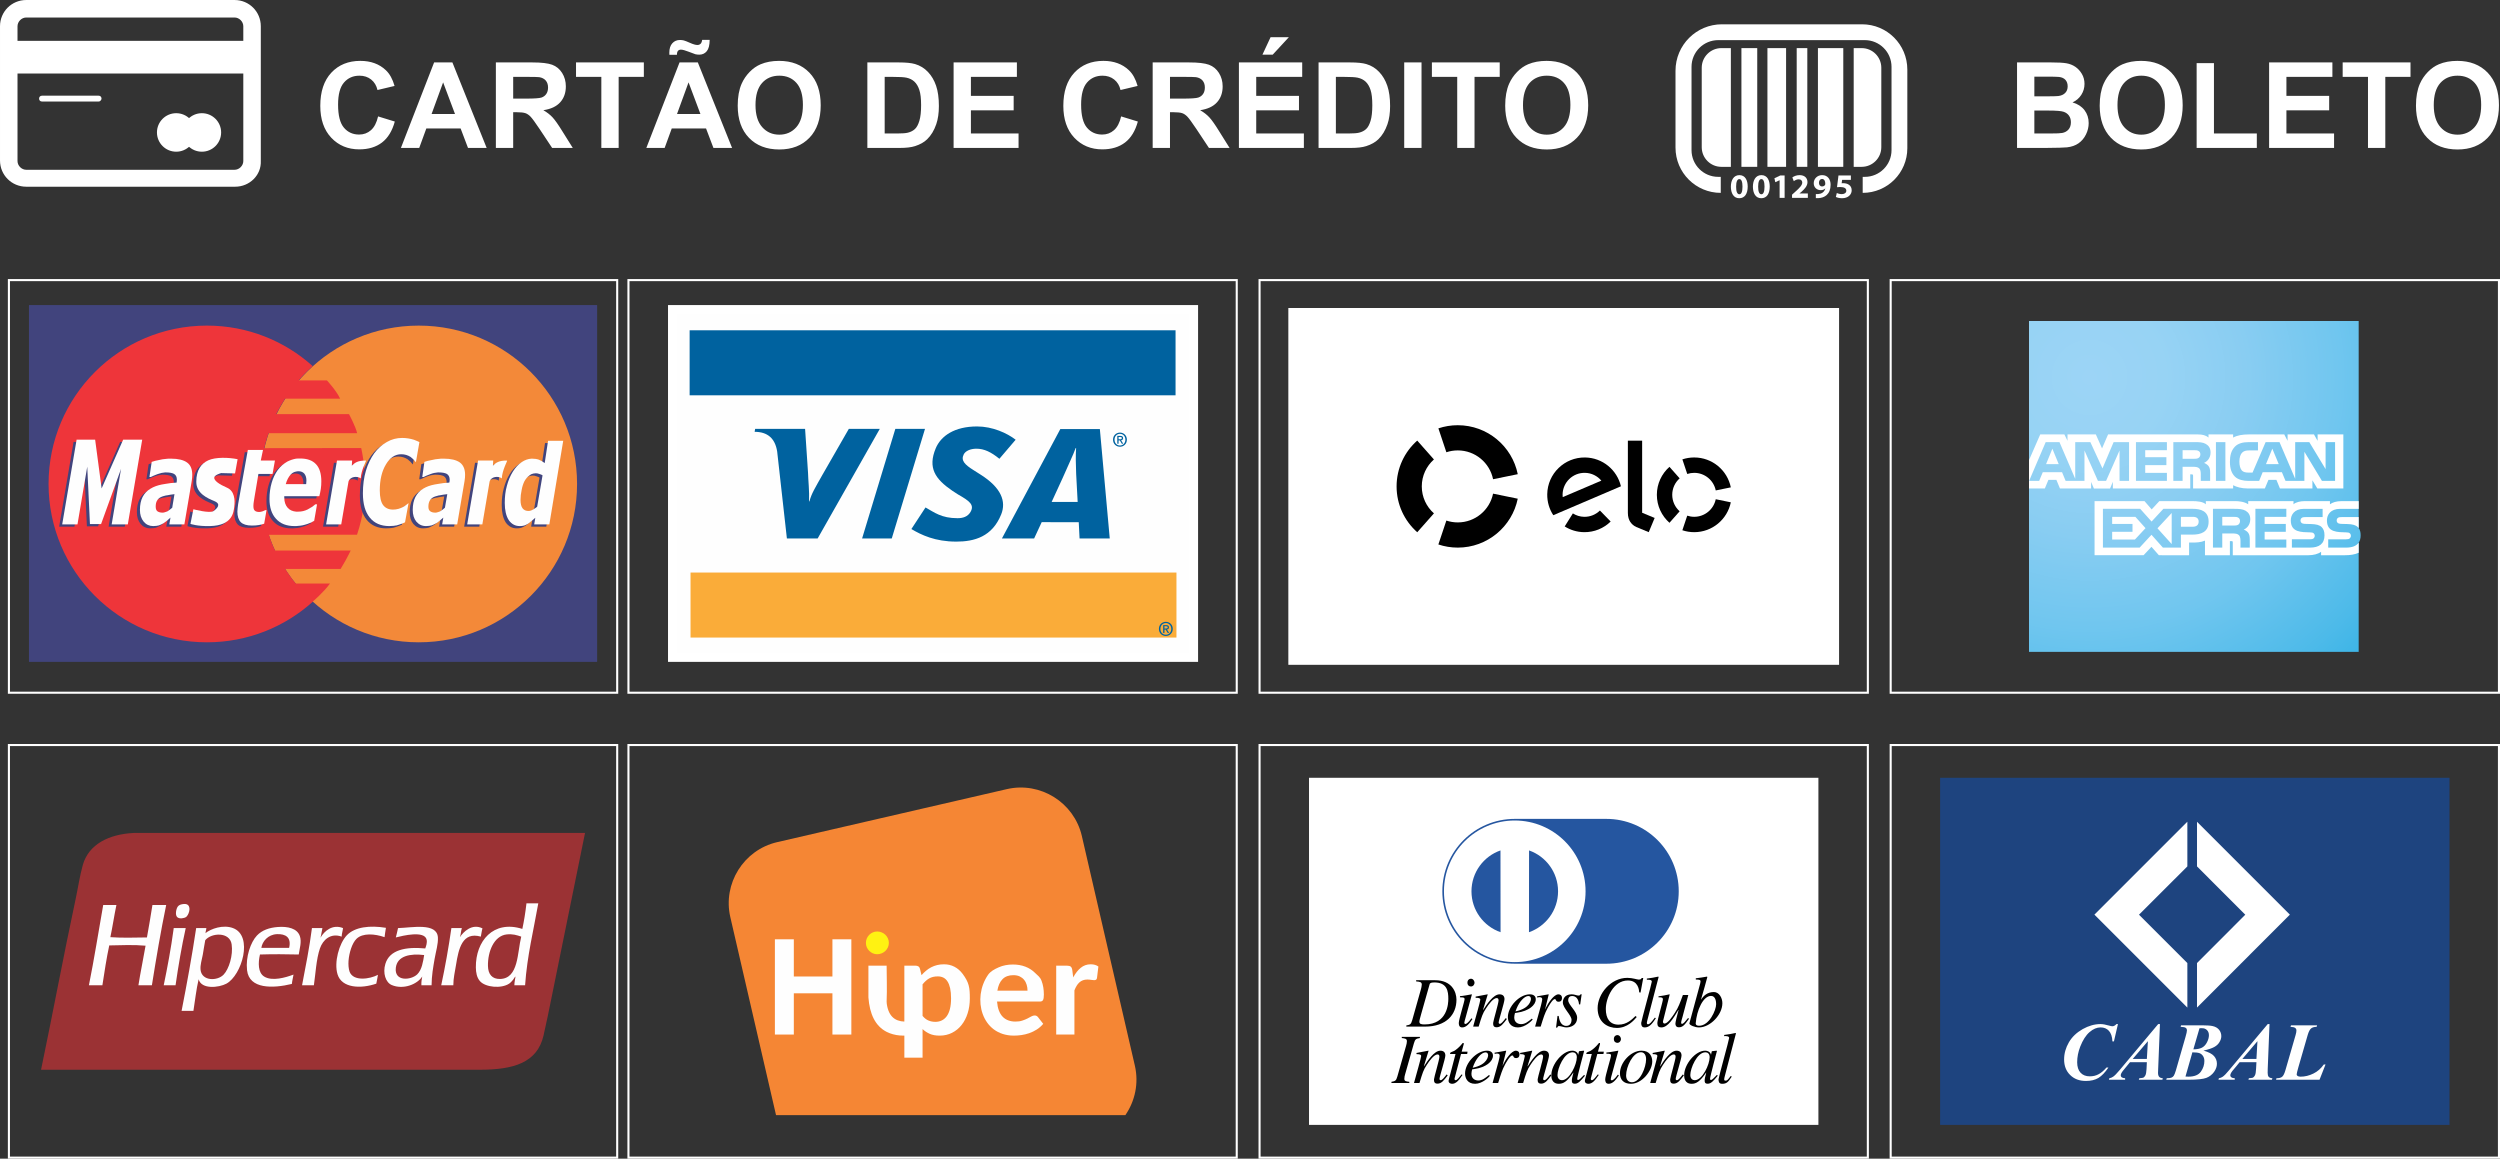 <?xml version="1.0" encoding="UTF-8"?>
<!DOCTYPE svg PUBLIC "-//W3C//DTD SVG 1.1//EN" "http://www.w3.org/Graphics/SVG/1.1/DTD/svg11.dtd">
<!-- Creator: CorelDRAW 2018 (64 Bit Versão de avaliação) -->
<svg xmlns="http://www.w3.org/2000/svg" xml:space="preserve" width="240.919mm" height="111.66mm" version="1.1" style="shape-rendering:geometricPrecision; text-rendering:geometricPrecision; image-rendering:optimizeQuality; fill-rule:evenodd; clip-rule:evenodd"
viewBox="0 0 32912.68 15254.14"
 xmlns:xlink="http://www.w3.org/1999/xlink">
 <rect x="0" y="0" width="32912.68" height="15254.14" fill="#333333" stroke="none"/>
 <defs>
  <style type="text/css">
   <![CDATA[
    .str0 {stroke:#fff4;stroke-width:27.32;stroke-miterlimit:22.926;border-radius:.5rem}
    .fil13 {fill:none}
    .fil20 {fill:#fff}
    .fil10 {fill:#00629F}
    .fil17 {fill:#1E447F}
    .fil19 {fill:#fff}
    .fil6 {fill:#41447D}
    .fil12 {fill:#9B3234}
    .fil14 {fill:#F58634}
    .fil11 {fill:#FAAC39}
    .fil8 {fill:#FEFEFE}
    .fil0 {fill:white}
    .fil21 {fill:#fff;fill-rule:nonzero}
    .fil2 {fill:black;fill-rule:nonzero}
    .fil9 {fill:#fff;fill-rule:nonzero}
    .fil18 {fill:#2556A0;fill-rule:nonzero}
    .fil3 {fill:#41447D;fill-rule:nonzero}
    .fil5 {fill:#EE353A;fill-rule:nonzero}
    .fil4 {fill:#F38939;fill-rule:nonzero}
    .fil7 {fill:#FEFEFE;fill-rule:nonzero}
    .fil15 {fill:#FFF212;fill-rule:nonzero}
    .fil1 {fill:white;fill-rule:nonzero}
    .fil16 {fill:url(#id0);fill-rule:nonzero}
   ]]>
  </style>
  <radialGradient id="id0" gradientUnits="userSpaceOnUse" gradientTransform="matrix(5.84 -0 -0 5.84 -133078 -24034)" cx="27497.81" cy="4966.1" r="2183.03" fx="27497.81" fy="4966.1">
   <stop offset="0" style="stop-opacity:1; stop-color:#9CD4F6"/>
   <stop offset="0.078" style="stop-opacity:1; stop-color:#97D3F4"/>
   <stop offset="0.161" style="stop-opacity:1; stop-color:#89CDF2"/>
   <stop offset="0.259" style="stop-opacity:1; stop-color:#70C6EF"/>
   <stop offset="0.361" style="stop-opacity:1; stop-color:#4DBAE9"/>
   <stop offset="0.459" style="stop-opacity:1; stop-color:#23ACE2"/>
   <stop offset="0.502" style="stop-opacity:1; stop-color:#0CA5DF"/>
   <stop offset="1" style="stop-opacity:1; stop-color:#2D77BC"/>
  </radialGradient>
 </defs>
 <g id="Camada_x0020_1">
  <g id="_1839747707376">
   <polygon class="fil0" points="23939.43,14809.14 23939.43,10239.56 17233.2,10239.56 17233.2,14809.14 "/>
   <polygon class="fil1" points="24211.45,8752.31 16961.11,8752.31 16961.11,4054.85 24211.45,4054.85 "/>
   <path class="fil2" d="M19041.6 5953.93c47.21,-15.78 97.73,-24.33 150.29,-24.33 229.35,0 420.69,162.9 464.57,379.31l325 -66.28c-74.59,-367.79 -399.7,-644.68 -789.57,-644.68 -89.26,0 -175.15,14.56 -255.37,41.34l105.08 314.66 0 -0.01z"/>
   <path class="fil2" d="M18658.15 7007.03l219.76 -248.42c-98.16,-86.93 -159.97,-213.69 -159.97,-354.97 0,-141.29 61.86,-268.1 159.89,-354.91l-219.88 -248.4c-166.64,147.54 -271.68,363.16 -271.68,603.31 0,240.18 105.16,455.85 271.89,603.43l0 -0.04z"/>
   <path class="fil2" d="M19656.33 6498.76c-44.04,216.15 -235.26,378.84 -464.44,378.84 -52.64,0 -103.2,-8.59 -150.41,-24.4l-105.29 314.61c80.34,26.9 166.31,41.42 255.7,41.42 389.57,0 714.49,-276.48 789.36,-643.9l-324.96 -66.53 0.04 -0.04z"/>
   <path class="fil2" d="M21063.25 6721.04c-53.69,52.23 -126.52,84.02 -206.82,82.9 -55.07,-0.93 -106.12,-17.4 -149.51,-44.89l-107.57 171.41c73.66,46.58 160.55,74.13 254.2,75.57 136.33,2.01 260.55,-51.56 350.9,-139.95l-141.2 -145.04z"/>
   <path class="fil2" d="M20868.45 6022.7c-271.22,-4.1 -494.81,212.53 -498.9,484.03 -1.58,101.78 27.83,196.89 79.55,275.93l890.47 -380.59c-50.1,-214.5 -240.86,-375.77 -471.08,-379.39l-0.04 0 0 0.01zm-295.12 522.09l0 0c-1.24,-11.35 -2.08,-23.07 -1.75,-34.84 2.54,-159.97 134.15,-287.58 293.96,-284.95 87.01,1.12 164.22,41 216.45,102.65l-508.65 217.13 -0.01 0z"/>
   <path class="fil2" d="M21618.88 5801.2l0 949.28 164.77 68.29 -77.92 187.24 -162.9 -67.73c-36.63,-15.86 -61.39,-40.05 -80.26,-67.42 -18.06,-27.94 -31.53,-66.2 -31.53,-117.76l0 -951.9 187.8 0 0.04 0z"/>
   <path class="fil2" d="M22212.72 6239.86c28.81,-9.63 59.65,-14.85 91.76,-14.85 139.95,0 256.71,99.4 283.49,231.56l198.35 -40.46c-45.51,-224.51 -243.98,-393.54 -481.87,-393.54 -54.52,0 -106.91,8.89 -155.81,25.21l64.09 192.05 0 0.04z"/>
   <path class="fil2" d="M21978.69 6882.63l134.02 -151.63c-59.89,-52.98 -97.61,-130.4 -97.61,-216.75 0,-86.18 37.72,-163.55 97.53,-216.53l-134.15 -151.63c-101.69,90.1 -165.81,221.71 -165.81,368.14 0,146.67 64.11,278.28 165.98,368.38l0.04 0 0 0.01z"/>
   <path class="fil2" d="M22587.93 6572.38c-26.9,131.94 -143.66,231.26 -283.49,231.26 -32.12,0 -62.99,-5.3 -91.82,-14.93l-64.24 192.01c49.06,16.39 101.49,25.31 156.09,25.31 237.69,0 436.08,-168.77 481.83,-393.02l-198.35 -40.63 -0.04 0z"/>
   <polygon class="fil3" points="381.46,4016.17 381.46,8713.63 7861.21,8713.63 7861.21,4016.17 "/>
   <path class="fil4" d="M3427.7 6371.27c0,-1151.43 933.34,-2084.71 2084.75,-2084.71 1151.5,0 2084.59,933.3 2084.59,2084.71 0,1151.25 -933.09,2084.71 -2084.59,2084.71 -1151.43,0 -2084.75,-933.48 -2084.75,-2084.71z"/>
   <path class="fil5" d="M4116.12 4819.42c1,0 -109.19,95.29 -182.82,188.65l370.88 0c0,0 126.79,137.06 173.7,240.58l-724.91 0c0,0 -70.19,110.37 -116.91,203.73l958.8 0c0,0 87.72,164 106.8,250.66l-1165.88 0c0,0 -40.03,113.65 -56.72,197.19l1276.26 -1.61c35.05,160.26 120.19,626.23 -55.19,1141l-1159.27 1.5c18.47,61.63 50.07,145.37 80.16,206.95l995.65 0c-40.21,83.7 -98.74,188.83 -132.16,241.8l-729.92 0.52c38.5,58.37 100.26,150.36 140.33,192.28l449.37 -0.2c-84.32,116.37 -227.17,237.11 -227.17,237.11l-3.5 0 4.59 1.58c-369.24,332.53 -858.2,534.85 -1394.26,534.85 -1151.46,0 -2084.73,-933.48 -2084.73,-2084.71 0,-1151.43 933.27,-2084.71 2084.73,-2084.71 535,0 1023.03,201.49 1392.14,532.86l0.03 0 -0.01 -0.03z"/>
   <path class="fil3" d="M3087.82 6075.3l-33.62 187.53 -182.86 -4.81c0,0 -91.31,24.14 -91.31,62.56 0,38.46 67.28,86.65 168.36,130.11 101.04,43.18 105.83,163.28 96.2,245.14 -9.59,81.74 -24.06,251.44 -317.62,259.84 -168.32,4.8 -259.66,-28.89 -259.66,-28.89l38.42 -192.39c0,0 216.52,57.79 264.67,23.96 48.02,-33.66 105.78,-91.48 14.36,-129.84 -91.34,-38.46 -240.47,-101.01 -240.47,-254.97 0,-153.96 62.51,-240.53 158.69,-283.96 96.24,-43.09 264.63,-38.39 384.84,-14.29l0 0.03z"/>
   <polygon class="fil3" points="1642.5,6933.31 1429.97,6933.31 1553.56,6202.61 1290.73,6929.09 1144.01,6929.09 1108.57,6173.36 979.94,6933.31 778.87,6933.31 968.45,5817.92 1212.36,5817.92 1297.77,6460.22 1581.55,5817.92 1832.03,5817.92 "/>
   <path class="fil3" d="M3277.84 6949.03c-69.3,0 -118.69,-15.72 -148.33,-44.62 -29.55,-31.33 -44.52,-78.39 -44.52,-138.58 0,-15.72 1.68,-31.19 3.36,-44.55 1.64,-15.77 4.93,-33.66 6.54,-53.65l127.88 -714.12 199.4 0 -28.92 139.47 186.24 0 -31.33 176.41 -186.29 0 -51.11 304.15c-3.28,20.12 -6.61,40.14 -9.86,62.66 -3.29,20.04 -4.97,40.27 -4.97,53.68 0,31.35 4.97,51.37 18.1,62.54 11.68,11.11 31.39,17.9 57.79,17.9 9.93,0 23.06,-2.16 39.59,-6.79 16.48,-6.61 31.26,-11.11 41.02,-17.95l16.56 0 -31.41 178.84c-23.03,8.91 -46.02,13.43 -70.78,17.83 -24.74,4.75 -54.43,6.82 -88.98,6.82l0 -0.04z"/>
   <path class="fil3" d="M4708.43 6327.91c-43.32,-33.66 -140.42,-26.8 -160.64,42.2l-95.59 563.2 -199.35 0 143.4 -840.37 199.35 0 -4.25 67.8c38.05,-37.98 80.37,-70.1 187.24,-66.84 6.54,0.2 -64.6,124.77 -70.16,233.96l0 0.07 0 -0.01z"/>
   <path class="fil3" d="M5085.24 6955.95c-110.22,0 -197.67,-38.05 -257,-111.91 -61.2,-73.69 -90.62,-180.97 -90.62,-319.72 0,-109.37 13.16,-207.94 39.45,-297.34 26.22,-89.18 64.22,-165.21 110.53,-230.25 45.89,-62.49 100.59,-111.74 164.76,-147.42 62.58,-35.86 130.27,-53.72 201.23,-53.72 55.93,0 108.72,8.92 158.07,24.51 24.13,8.36 69.75,30.14 69.75,30.14l-46.18 264.93c-23.1,-29.33 -46.13,-52.3 -69.89,-69.26 -34.58,-22.24 -75.81,-35.61 -121.71,-35.61 -82.53,0 -150.01,44.56 -202.97,133.95 -54.44,89.52 -80.66,203.48 -80.66,342 0,89.48 14.99,154.47 44.39,194.54 29.62,38.05 72.71,58.17 128.57,58.17 51.2,0 99.02,-13.27 143.38,-40.34 21.24,-13.81 42.05,-28.39 62.04,-45.04l-46.31 253.05c0,0 -24.08,11.69 -35.44,15.7 -28.01,11.01 -52.75,17.83 -74.03,24.64 -23.35,4.52 -56.11,8.92 -97.38,8.92l0 0.07z"/>
   <path class="fil3" d="M2133.28 6904.44c-8.11,6.72 -16.42,11.28 -22.92,15.49 -21.53,11.35 -39.63,20.26 -57.72,27.08 -18.17,4.54 -43.02,8.92 -75.89,8.92 -51.13,0 -93.88,-20.26 -125.27,-58.17 -32.91,-40.1 -49.43,-91.68 -49.43,-154.24 0,-67.04 11.56,-123.01 34.66,-169.97 22.99,-44.86 57.65,-82.91 103.78,-109.47 42.91,-26.8 94.02,-44.73 151.69,-55.94l41.13 -6.82c47.91,-8.88 97.27,-15.45 151.67,-17.79 0,-4.49 0,-9.02 1.6,-15.63 1.65,-6.79 1.65,-13.37 1.65,-22.42 0,-35.68 -11.45,-60.36 -36.2,-76.09 -24.81,-13.43 -60.97,-19.97 -108.74,-19.97l-10.01 0c-29.64,2.09 -62.56,8.91 -98.81,22.31 -39.59,15.74 -69.26,26.83 -89.04,38.05l-18.06 0 29.64 -199.07c22.99,-8.91 59.19,-17.79 107.01,-26.67 23.13,-6.82 46.3,-8.98 69.26,-11.27 24.82,-4.49 51.2,-4.49 75.85,-4.49 97.21,0 168.09,17.79 214.33,51.38 46.05,33.59 67.56,87.3 67.56,160.92 0,9.02 0,22.32 -1.68,38.18 -1.61,15.7 -3.22,29 -4.84,42.3l-97.38 572.26 -197.8 0 14.99 -89.32c-11.63,11.16 -28.11,24.6 -44.63,40.34 -9.88,6.54 -18.06,13.43 -26.39,20.08l0 0.03zm0 -348.64l0 0c-21.31,4.48 -39.52,11.07 -54.36,17.72 -23.03,11.27 -39.52,26.67 -51.11,46.95 -13.16,20.26 -18.2,47.09 -18.2,80.48 0,29.1 8.29,49.11 23.28,60.33 16.41,11.34 37.83,17.92 69.13,17.92 9.95,0 19.74,-2.06 31.26,-6.58 10.01,-2.34 19.81,-6.82 31.39,-11.34 21.42,-13.31 42.75,-29.1 62.56,-46.93l29.78 -178.85c-34.62,4.49 -69.26,9.02 -98.95,15.85 -8.29,0 -16.45,2.05 -24.81,4.39l0.03 0.07z"/>
   <path class="fil3" d="M3857.13 6238.28c-26.35,4.25 -51.09,17.65 -70.87,40.27 -28.01,31.23 -49.36,71.43 -64.26,125.04l135.14 0 133.54 0c0,-8.88 1.71,-15.74 1.71,-24.62 0,-6.57 1.61,-15.49 1.61,-22.38 0,-40.34 -9.86,-69.26 -28.1,-91.79 -18.1,-19.88 -42.75,-31.05 -77.39,-31.05 -9.88,0 -21.53,2.16 -31.39,4.49l0.03 0.03zm0 527.53l0 0 29.73 0c42.8,0 84.03,-8.92 123.55,-29.1 37.94,-20.26 72.46,-42.57 100.63,-67.05l23.07 0 -37.95 216.86c-37.94,22.45 -79.21,40.27 -121.94,51.38 -36.27,11.2 -75.89,15.74 -117.09,18.06l-18.13 0c-107.15,0 -187.86,-31.5 -245.51,-96.2 -57.79,-62.66 -85.82,-149.82 -85.82,-261.52 0,-75.96 9.93,-147.53 28.06,-210.32 18.21,-64.74 46.18,-120.57 80.82,-169.82 34.62,-46.99 75.71,-82.64 126.93,-111.8 36.19,-17.8 74.24,-31.23 113.65,-37.98 18.1,-2.13 36.23,-2.13 54.43,-2.13 92.31,0 161.57,24.47 209.32,75.98 46.11,49.06 69.21,125.14 69.21,223.4 0,33.66 -1.79,67.19 -6.61,100.74 -4.97,31.16 -11.56,64.85 -19.78,96.04l-306.56 0 -154.92 0 0 8.91 0 9.02c0,58.17 16.42,102.92 46.13,136.13 24.71,27.08 61.04,44.88 108.83,49.4l-0.04 0z"/>
   <path class="fil3" d="M5725.08 6904.44c-8.39,6.72 -16.69,11.28 -24.81,15.49 -19.85,11.35 -39.59,20.26 -57.76,27.08 -18.06,4.54 -43.07,8.92 -74.26,8.92 -52.76,0 -94.02,-20.26 -126.75,-58.17 -32.91,-40.1 -48.13,-91.68 -48.13,-154.24 0,-67.04 11.9,-123.01 34.93,-169.97 22.83,-44.86 57.79,-82.91 102.13,-109.47 42.84,-26.8 94.02,-44.73 153.07,-55.94 13.44,-2.32 26.56,-4.48 41.54,-6.82 45.89,-8.88 97.1,-15.45 149.85,-17.79 1.68,-4.49 1.68,-9.02 3.46,-15.63 0,-6.79 1.54,-13.37 1.54,-22.42 0,-35.68 -13.16,-60.36 -36.23,-76.09 -24.88,-13.43 -60.87,-19.97 -108.96,-19.97l-9.66 0c-31.6,2.09 -64.33,8.91 -99.02,22.31 -39.63,15.74 -69,26.83 -88.98,38.05l-18.21 0 28.11 -199.07c23.1,-8.91 59.32,-17.79 108.68,-26.67 23.1,-6.82 46.31,-8.98 69.41,-11.27 24.64,-4.49 49.25,-4.49 75.82,-4.49 97.06,0 168.01,17.79 214.32,51.38 44.34,33.59 67.45,87.3 67.45,160.92 0,9.02 0,22.32 -1.82,38.18 -1.68,15.7 -3.22,29 -4.8,42.3l-97.34 572.26 -197.84 0 14.99 -89.32c-13.03,11.16 -28.25,24.6 -46.13,40.34l-24.64 20.08 0.03 0.03zm0 -348.64l0 0c-21.52,4.48 -39.71,11.07 -56.2,17.72 -21.33,11.27 -39.34,26.67 -51.22,46.95 -11.34,20.26 -18.2,47.09 -18.2,80.48 0,29.1 8.5,49.11 25.03,60.33 14.7,11.34 37.77,17.92 67.45,17.92 10.04,0 21.53,-2.06 33.14,-6.58 9.67,-2.34 19.58,-6.82 29.37,-11.34 23.1,-13.31 43.09,-29.1 62.66,-46.93l31.35 -178.85c-36.26,4.49 -69.1,9.02 -100.59,15.85 -8.13,0 -16.24,2.05 -22.8,4.39l0 0.07z"/>
   <path class="fil3" d="M6565.94 6327.91c-43.59,-33.66 -140.42,-26.8 -160.68,42.2l-95.48 563.2 -199.25 0 143.28 -840.37 199.37 0 -4.29 67.8c38.05,-37.98 80.38,-70.1 187.24,-66.84 6.58,0.2 -64.88,124.77 -70.15,233.96l-0.04 0.07 0 -0.01z"/>
   <path class="fil6" d="M6957.74 6271.69c-9.93,4.54 -19.74,11.35 -28.1,17.94 -26.19,17.81 -47.71,44.86 -65.87,75.94 -14.74,31.23 -27.87,67.19 -36.26,114.1 -9.95,44.63 -14.95,89.54 -14.95,131.97 0,51.41 9.86,87.02 26.56,109.65 17.99,24.33 44.36,35.67 79.32,35.67 12.99,0 26.11,-2.43 39.3,-8.91 6.58,-2.43 11.58,-4.48 18.01,-9.02 20.01,-11.17 38.17,-22.55 56,-38.01l70.92 -413.55c-11.38,-6.83 -24.4,-13.27 -42.81,-18.07 -16.52,-6.54 -31.22,-8.91 -44.34,-8.91 -21.53,0 -39.75,4.43 -57.79,11.27l0.03 -0.07zm0 617.16l0 0c-14.66,13.43 -31.19,26.83 -49.39,37.91 -16.49,8.91 -33.01,17.92 -47.71,22.31 -16.63,4.52 -36.5,6.86 -57.76,6.86 -61.28,0 -108.96,-27.12 -145.18,-78.43 -34.45,-53.54 -52.51,-129.48 -52.51,-225.77 0,-80.48 8.11,-156.53 27.73,-225.83 18.2,-69.26 44.62,-131.89 77.73,-185.42 32.9,-53.68 70.92,-93.88 115.33,-125.27 42.81,-29.1 85.62,-44.56 131.79,-46.89l6.58 0c34.69,0 64.33,4.48 88.98,13.36 24.99,8.98 51.2,24.62 77.49,44.86l44.36 -293.18 199.21 0 -182.69 1099.98 -199.24 0 14.97 -87.05c-18.47,15.77 -34.69,29.17 -49.66,42.57l-0.04 0z"/>
   <path class="fil7" d="M3128.04 6045.28l-33.69 187.45 -182.9 -4.63c0,0 -91.38,23.83 -91.38,62.38 0,38.46 67.32,86.65 168.33,129.88 101.11,43.42 105.94,163.55 96.2,245.4 -9.56,81.79 -23.96,251.48 -317.49,259.84 -168.39,4.81 -259.84,-28.89 -259.84,-28.89l38.5 -192.42c0,0 216.48,57.79 264.66,23.96 48.13,-33.66 105.85,-91.41 14.37,-129.84 -91.38,-38.42 -240.58,-101.18 -240.58,-254.93 0,-153.92 62.56,-240.53 158.83,-283.94 96.11,-43.18 264.56,-38.46 384.91,-14.29l0.07 0.04z"/>
   <polygon class="fil7" points="1682.62,6903.46 1470.01,6903.46 1593.64,6172.44 1330.79,6899.03 1184.13,6899.03 1148.61,6143.35 1020.06,6903.46 818.9,6903.46 1008.5,5787.84 1252.47,5787.84 1337.89,6430.15 1621.61,5787.84 1872.2,5787.84 "/>
   <path class="fil7" d="M3317.94 6919.01c-69.28,0 -118.66,-15.56 -148.28,-44.77 -29.81,-31.23 -44.62,-78.28 -44.62,-138.51 0,-15.7 1.68,-31.19 3.36,-44.86 1.67,-15.45 4.89,-33.28 6.57,-53.54l127.84 -713.87 199.41 0 -29.03 139.36 186.29 0 -31.33 176.45 -186.15 0 -51.13 304.33c-3.29,19.84 -6.58,39.99 -9.97,62.27 -3.22,20.26 -4.9,40.48 -4.9,53.74 0,31.23 4.9,51.49 18.1,62.69 11.58,11.11 31.39,17.92 57.68,17.92 9.95,0 23.07,-2.47 39.52,-6.82 16.58,-6.61 31.46,-11.11 41.27,-17.92l16.52 0 -31.37 178.95c-23.06,8.91 -46.07,13.43 -70.78,17.65 -24.81,4.48 -54.43,6.86 -89.07,6.86l0.07 0.07z"/>
   <path class="fil7" d="M4748.71 6297.85c-43.59,-33.69 -140.56,-26.84 -160.67,42.16l-95.7 563.41 -199.21 0 143.4 -840.55 199.24 0 -4.14 67.79c38.05,-37.98 80.1,-70.19 186.86,-66.87 6.86,0.25 -64.6,124.91 -69.74,234.07l-0.04 0z"/>
   <path class="fil7" d="M5125.36 6925.86c-110.55,0 -197.98,-37.91 -257,-111.9 -61.08,-73.66 -90.77,-180.94 -90.77,-319.72 0,-109.58 13.27,-207.95 39.59,-297.34 26.33,-89.45 64.33,-165.3 110.23,-230.22 46.3,-62.49 100.83,-111.74 165.14,-147.49 62.2,-35.89 130,-53.74 200.78,-53.74 55.93,0 108.96,8.95 158.42,24.71 23.83,8.16 69.89,29.92 69.89,29.92l-46.31 265.08c-23.07,-29.34 -46.18,-52.54 -69.75,-69.26 -34.69,-22.32 -75.98,-35.89 -122.12,-35.89 -82.39,0 -149.95,44.86 -202.69,134.25 -54.3,89.45 -80.86,203.59 -80.86,342.07 0,89.36 14.95,154.37 44.63,194.4 29.64,37.95 72.45,58.17 128.7,58.17 50.89,0 98.61,-13.72 143.36,-40.27 20.98,-13.99 41.65,-28.51 61.9,-45.14l-46.43 253.02c0,0 -23.96,11.75 -35.48,15.72 -27.83,11.11 -52.47,17.79 -74,24.33 -23.1,4.43 -55.93,9.19 -97.2,9.19l-0.03 0.1z"/>
   <path class="fil7" d="M2173.46 6874.24c-8.2,6.86 -16.53,11.27 -23.1,15.74 -21.42,11.2 -39.52,20.11 -57.65,26.65 -18.1,4.43 -42.86,9.19 -75.82,9.19 -51.13,0 -93.95,-20.26 -125.21,-58.17 -33.01,-40.48 -49.52,-91.82 -49.52,-154.24 0,-67.01 11.48,-123.01 34.69,-169.8 23.1,-45 57.54,-83.07 103.81,-109.74 42.81,-26.67 93.95,-44.63 151.67,-55.83l41.13 -6.83c47.73,-8.91 97.27,-15.49 151.69,-17.92 0,-4.39 0,-8.91 1.61,-15.63 1.68,-6.54 1.68,-13.43 1.68,-22.31 0,-35.68 -11.65,-60.33 -36.3,-76.05 -24.82,-13.27 -61.08,-19.99 -108.83,-19.99l-9.86 0c-29.66,2.19 -62.62,8.88 -98.85,22.28 -39.55,15.77 -69.34,26.83 -89.09,38.05l-18.09 0 29.64 -198.98c23.06,-8.91 59.29,-17.86 107.15,-26.76 22.99,-6.79 46.09,-8.95 69.19,-11.28 24.82,-4.52 51.04,-4.52 75.85,-4.52 97.31,0 168.12,17.86 214.18,51.38 46.18,33.66 67.6,87.34 67.6,160.96 0,9.02 0,22.31 -1.64,38.18 -1.68,15.7 -3.36,29.17 -5.04,42.43l-97.1 572.29 -197.97 0 14.93 -89.5c-11.58,11.22 -28.06,24.62 -44.52,40.34 -9.86,6.58 -18.13,13.44 -26.35,19.99l0.11 0.07zm0 -348.54l0 0c-21.49,4.52 -39.52,11.07 -54.44,17.92 -23.03,11 -39.58,26.56 -51.02,46.79 -13.2,20.29 -18.14,46.95 -18.14,80.48 0,29.17 8.24,49.14 22.96,60.31 16.53,11.15 38.02,17.92 69.28,17.92 9.88,0 19.78,-2.16 31.37,-6.78 9.86,-2.09 19.84,-6.63 31.39,-11.15 21.38,-13.43 42.71,-29.1 62.51,-46.89l29.64 -178.88c-34.58,4.52 -69.26,9.02 -98.74,15.74 -8.33,0 -16.58,2.19 -24.81,4.52z"/>
   <path class="fil7" d="M3897.13 6208.17c-26.28,4.49 -51,17.92 -70.78,40.07 -28.06,31.5 -49.52,71.74 -64.29,125.3l135.11 0 133.59 0c0,-8.87 1.68,-15.72 1.68,-24.6 0,-6.58 1.61,-15.56 1.61,-22.21 0,-40.48 -9.86,-69.33 -28.1,-91.93 -18.1,-19.88 -42.71,-31.05 -77.46,-31.05 -9.84,0 -21.33,2.06 -31.33,4.39l-0.04 0.04zm0 527.61l0 0 29.71 0c42.88,0 84.09,-8.91 123.74,-29.1 37.83,-20.22 72.51,-42.43 100.31,-67.04l23.1 0 -37.77 216.75c-37.87,22.72 -79.1,40.37 -121.87,51.59 -36.3,11.11 -75.89,15.56 -117.16,17.92l-17.99 0c-107.15,0 -187.97,-31.33 -245.62,-96.22 -57.61,-62.65 -85.79,-149.81 -85.79,-261.48 0,-76.09 9.99,-147.51 28.14,-210.34 18.06,-64.71 46.11,-120.68 80.66,-169.86 34.65,-46.89 75.92,-82.57 126.89,-111.67 36.33,-17.86 74.3,-31.26 113.76,-38.05 18.13,-2.06 36.23,-2.06 54.43,-2.06 92.36,0 161.53,24.34 209.32,75.82 46.09,49.22 69.3,125.18 69.3,223.68 0,33.55 -1.68,67.05 -6.58,100.7 -5.04,31.09 -11.58,64.75 -19.81,95.97l-306.65 0 -154.89 0 0 8.91 0 8.88c0,58.17 16.52,102.9 46.16,136.31 24.75,27.05 60.94,44.86 108.69,49.36l-0.07 -0.07z"/>
   <path class="fil7" d="M5764.94 6874.24c-8.13,6.86 -16.53,11.27 -24.64,15.74 -19.71,11.2 -39.45,20.11 -57.51,26.65 -18.17,4.43 -43.05,9.19 -74.28,9.19 -52.86,0 -93.98,-20.26 -126.89,-58.17 -33.01,-40.48 -47.95,-91.82 -47.95,-154.24 0,-67.01 11.49,-123.01 34.8,-169.8 22.92,-45 57.47,-83.07 102.24,-109.74 42.71,-26.67 93.88,-44.63 153.06,-55.83 13.31,-2.45 26.39,-4.54 41.13,-6.83 46.31,-8.91 97.51,-15.49 150.23,-17.92 1.5,-4.39 1.5,-8.91 3.05,-15.63 0,-6.54 1.84,-13.43 1.84,-22.31 0,-35.68 -13.02,-60.33 -36.53,-76.05 -24.6,-13.27 -60.81,-19.99 -108.55,-19.99l-10.07 0c-31.23,2.19 -64.06,8.88 -98.68,22.28 -39.66,15.77 -69.34,26.83 -89.09,38.05l-17.99 0 28.1 -198.98c23.07,-8.91 59.06,-17.86 108.69,-26.76 23.1,-6.79 45.89,-8.95 68.99,-11.28 25.1,-4.52 49.36,-4.52 75.96,-4.52 97.34,0 168.02,17.86 214.43,51.38 44.39,33.66 67.45,87.34 67.45,160.96 0,9.02 0,22.31 -1.54,38.18 -1.78,15.7 -3.36,29.17 -5.31,42.43l-97.06 572.29 -197.97 0 15.22 -89.5c-13.44,11.22 -28.11,24.62 -46.13,40.34l-25.1 19.99 0.11 0.07zm0 -348.54l0 0c-21.26,4.52 -39.32,11.07 -55.81,17.92 -21.31,11 -39.75,26.56 -50.93,46.79 -11.9,20.29 -18.47,46.95 -18.47,80.48 0,29.17 8.39,49.14 24.88,60.31 14.74,11.15 37.94,17.92 67.6,17.92 9.59,0 21.49,-2.16 32.73,-6.78 10.07,-2.09 19.97,-6.63 29.64,-11.15 23.1,-13.43 42.8,-29.1 62.79,-46.89l31.23 -178.88c-36.23,4.52 -69.28,9.02 -100.56,15.74 -8.13,0 -16.26,2.19 -23.1,4.52z"/>
   <path class="fil7" d="M6606.23 6297.85c-43.59,-33.69 -140.56,-26.84 -160.68,42.16l-95.48 563.41 -199.39 0 143.38 -840.55 199.24 0 -4.11 67.79c37.77,-37.98 80.11,-70.19 187.15,-66.87 6.58,0.25 -64.85,124.91 -70.03,234.07l-0.07 0z"/>
   <path class="fil8" d="M6997.86 6241.64c-9.95,4.52 -19.6,11.38 -27.96,17.92 -26.6,17.83 -47.86,44.86 -65.92,76.09 -14.95,31.09 -28.1,67.04 -36.23,114 -10.04,44.55 -14.95,89.48 -14.95,131.91 0,51.45 9.88,87.17 26.12,109.37 18.44,24.64 44.63,35.96 79.32,35.96 13.43,0 26.56,-2.43 39.58,-9.02 6.56,-2.32 11.63,-4.39 18.17,-8.87 19.74,-11.22 37.77,-22.55 55.94,-38.05l70.81 -413.53c-11.49,-6.86 -24.64,-13.72 -42.71,-18.06 -16.69,-6.58 -31.37,-8.78 -44.77,-8.78 -21.24,0 -39.34,4.25 -57.51,11.08l0.11 -0.04zm0 617.16l0 0c-14.95,13.44 -31.46,26.67 -49.49,37.91 -16.42,8.88 -32.91,17.79 -47.54,22.32 -16.79,4.48 -36.5,6.82 -57.81,6.82 -61.08,0 -108.96,-26.94 -145.19,-78.43 -34.59,-53.52 -52.68,-129.59 -52.68,-225.77 0,-80.44 8.11,-156.53 28.1,-225.79 17.99,-69.14 44.36,-131.9 77.5,-185.29 33.03,-53.85 70.78,-94.19 115.16,-125.38 43.07,-29.1 85.85,-44.56 132.02,-46.99l6.54 0c34.44,0 64.33,4.54 89.15,13.44 24.6,8.84 51.2,24.64 77.39,44.75l44.34 -293.05 199.35 0 -182.68 1100.13 -199.39 0 14.71 -87.2c-18.07,15.45 -34.66,29.1 -49.4,42.57l-0.1 -0.04z"/>
   <polygon class="fil8" points="8903.64,8672.82 15663.53,8672.82 15663.53,4057.06 8903.64,4057.06 "/>
   <polygon class="fil9" points="15654.14,8713.63 8794.5,8713.63 8794.5,4016.17 15772.71,4016.17 15772.71,8713.63 15654.16,8713.63 "/>
   <polygon class="fil8" points="8913.06,8595.04 15654.14,8595.04 15654.14,4134.78 8913.06,4134.78 "/>
   <polygon class="fil10" points="11349.46,7089.32 11787.23,5645.79 12177.84,5645.79 11740.01,7089.32 11349.44,7089.32 "/>
   <path class="fil10" d="M11174.76 5646.12l-351.38 611.94c-89.43,160.27 -141.72,241.23 -166.89,342.5l-5.34 0c6.23,-128.39 -11.69,-285.99 -13.33,-375.1l-38.84 -579.35 -657.55 0 -6.72 38.84c168.91,0 269.06,84.86 296.65,258.5l128.14 1145.87 404.67 0 818.28 -1443.15 -407.73 0 0.03 -0.04 0 -0.01z"/>
   <path class="fil10" d="M14212.6 7089.32l-10.79 -214.69 -487.76 -0.38 -99.78 215.07 -424.09 0 768.99 -1440.8 520.54 0 130.25 1440.8 -397.35 0zm-44.88 -851.47c-4.39,-106.71 -8.02,-251.52 -0.72,-339.11l-5.75 0c-23.8,71.69 -125.9,286.81 -170.83,392.72l-145.32 316.35 342.46 0 -19.84 -369.96z"/>
   <path class="fil10" d="M12587.89 7130.28c-275.78,0 -458.8,-87.46 -589.42,-165.48l186 -284.17c117.32,65.64 209.43,141.35 421.34,141.35 68.17,0 133.77,-17.69 171.11,-82.23 54.29,-93.88 -12.58,-144.4 -165.14,-230.81l-75.37 -49.02c-226.22,-154.6 -324.03,-301.37 -217.54,-557.63 68.17,-163.95 247.84,-288.16 544.35,-288.16 204.41,0 396.11,88.4 507.84,174.81l-213.91 250.92c-109.02,-88.16 -199.26,-132.75 -302.75,-132.75 -82.43,0 -145.08,31.82 -166.67,74.69 -40.72,80.59 13.16,135.56 131.98,209.32l89.63 57.06c274.61,173.2 340.07,354.89 271.22,524.65 -118.39,292.3 -350.18,357.58 -592.68,357.58l0 -0.14 0 -0.01z"/>
   <path class="fil10" d="M14726.12 5841.43l-16.87 0 0 -102.99 39.08 0c24.85,0 37.55,8.66 37.55,29.6 0,18.65 -11.45,26.37 -26.87,28.1l28.83 45.29 -19.15 0 -26.6 -44.02 -15.97 0 0 44.02zm18.93 -58.52c12.69,0 23.85,-1.2 23.85,-16.15 0,-12.43 -12.16,-13.98 -22.38,-13.98l-20.42 0 0 30.1 18.95 0 0 0.03zm-0.49 98.33c-53.47,0 -91.52,-40.07 -91.52,-93.06 0,-55.93 42.25,-93.02 91.52,-93.02 48.73,0 91.03,37.09 91.03,93.02 0,56.01 -42.3,93.06 -91.03,93.06zm0 -169.93c-40.27,0 -71.64,31.6 -71.64,76.84 0,42.3 27.39,76.87 71.64,76.87 39.82,0 71.15,-31.33 71.15,-76.87 0,-45.25 -31.33,-76.84 -71.15,-76.84z"/>
   <polygon class="fil11" points="9090.99,8393.52 15488.15,8393.52 15488.15,7537.59 9090.99,7537.59 "/>
   <polygon class="fil10" points="9079.07,5204.16 15476.27,5204.16 15476.27,4348.18 9079.07,4348.18 "/>
   <path class="fil10" d="M15330.14 8332.65l-16.97 0 0 -103.01 39.07 0c24.85,0 37.57,8.72 37.57,29.62 0,18.65 -11.45,26.39 -26.87,28.1l28.89 45.29 -19.13 0 -26.67 -44.02 -15.9 0 0 44.02zm18.92 -58.47c12.68,0 23.85,-1.26 23.85,-16.17 0,-12.43 -12.16,-13.91 -22.38,-13.91l-20.4 0 0 30.08 18.92 0zm-0.51 98.25c-53.46,0 -91.54,-40.03 -91.54,-93.02 0,-55.93 42.3,-93.05 91.54,-93.05 48.78,0 91.04,37.08 91.04,93.05 0,55.94 -42.25,93.02 -91.04,93.02zm0 -169.93c-40.3,0 -71.63,31.64 -71.63,76.91 0,42.27 27.38,76.84 71.63,76.84 39.8,0 71.16,-31.33 71.16,-76.84 0,-45.27 -31.33,-76.91 -71.16,-76.91z"/>
   <path class="fil12" d="M1763.26 10965.73c-327.49,15.71 -595.06,147.82 -672.4,419.92 -40.36,142.08 -62.58,298.06 -94.13,445.33 -160.47,748.78 -302.72,1518.19 -456.21,2252.02l5778.49 0c446.72,0 753.46,-94.4 836.36,-448.96 38.5,-164.7 75.38,-351.25 112.23,-532.22 143.62,-705.54 287.37,-1411.05 434.48,-2136.08l-5938.86 0 0.03 0 0 -0.01z"/>
   <path class="fil8" d="M5493.55 12826.67c-80.25,78.54 -305.43,100.85 -282.41,-86.89 19.14,-155.94 188.92,-189.1 372.91,-166.54 -13.69,85.27 -29.39,193.57 -90.51,253.43zm-253.47 -608.28c-7.66,43.02 -19.43,81.95 -28.95,123.07 91.86,-23.03 377.93,-93.66 405.49,28.96 9.15,40.71 -6.64,84.02 -18.1,115.86 -258.7,-24.49 -469.55,18.47 -524.99,202.77 -37.16,123.44 4.14,244.91 83.28,278.81 152.36,65.27 337.72,-9.51 401.89,-112.24 -6.67,35.56 -12.99,71.46 -10.9,115.86l133.98 0c1.41,-128.33 20.08,-232.16 39.85,-347.6 16.83,-98.31 48.44,-195.63 43.44,-282.41 -11.52,-198.73 -340.7,-128.42 -524.99,-123.07l0 -0.03zm1343.25 669.83c-104.81,2.23 -156.91,-62.62 -159.3,-170.17 -4.18,-188.35 78.44,-397.61 246.19,-416.37 78.12,-8.74 134.69,9.41 191.91,28.98 -52.54,211.56 -33.58,552.3 -278.8,557.53l0 0.03zm347.57 -995.66c-13.33,116.95 -31.19,229.51 -54.3,336.71 -381.89,-120.88 -616.1,160.1 -611.89,506.9 0.79,67.05 12.38,133.58 54.32,181.03 72.28,81.75 279.29,101.31 383.79,32.6 20.23,-13.31 40.89,-37.51 54.32,-54.32 10.07,-12.65 26.07,-45.74 28.95,-36.26 -5.51,36.75 -13.69,70.81 -14.49,112.27l141.2 0c27.21,-390.37 111.37,-723.83 173.79,-1078.94l-155.7 0 0.03 0.01zm-3986.31 937.74c-83.29,88.18 -288.06,86.86 -304.13,-61.57 -6.99,-64.58 17.09,-132.31 28.98,-199.11 12.04,-67.65 20.68,-132.54 32.58,-191.93 82.04,-100.16 323.12,-112.27 347.58,54.34 21.23,144.6 -36.02,325.23 -105.01,398.27zm123.13 -611.9c-131.79,-49.49 -292.39,9.58 -362,65.78 0.23,2.49 -1.65,2.83 -3.7,3.01 1.17,-1 2.45,-1.99 3.7,-3.01 -0.03,-0.2 -0.03,-0.38 -0.07,-0.61 1.19,-24.19 9.69,-41 10.9,-65.16l-133.98 0c-55.82,371.41 -122.02,732.42 -191.9,1089.79l155.68 0c22.54,-139.18 37.42,-286 68.81,-416.36 35.55,137.09 267.71,110.89 365.7,57.94 202.13,-109.32 358.04,-629.53 86.91,-731.38l-0.07 0 0 0.01zm738.58 260.68l-365.7 0c11.57,-84.09 87.2,-176.48 206.37,-181.03 112.16,-4.3 192.45,41.18 159.3,181.03l0.03 0zm-148.43 -275.19c-112.49,8.66 -207.6,41.04 -275.17,112.25 -82.88,87.31 -150,280.37 -130.36,456.18 28.07,250.83 340.38,241.85 590.17,181.05 4.26,-44.04 14.9,-81.65 21.72,-123.07 -102.9,38.51 -281.56,92.25 -387.39,25.34 -79.9,-50.52 -80.38,-178.47 -54.32,-289.67 167.88,-5.34 342.39,-4.29 510.5,0 10.71,-78.81 41.2,-164.71 14.49,-242.57 -35.23,-102.79 -161.31,-129.37 -289.65,-119.48l0 -0.03zm-1368.6 14.48c-4.21,0.61 -3.93,5.71 -3.62,10.85 -34.3,256.55 -80.72,500.99 -130.33,742.22l155.67 0c37.42,-258.29 80.26,-511.11 133.96,-753.08l-155.68 0 0 0.03 0 -0.01zm4062.35 3.62c-137.61,-68.8 -252.16,46.65 -296.9,115.85 12.75,-35.53 13.47,-83.05 25.34,-119.45l-137.58 0c-37.1,258.58 -81.82,509.55 -133.98,753.08l159.32 0c1.01,-99.82 20.6,-173.66 36.2,-271.56 33.31,-209 82.16,-438.23 325.88,-369.29 8.07,-35.37 11.43,-75.46 21.72,-108.63l0 0.01zm-1748.74 572.03c-14.36,-37.05 -18.06,-98.27 -14.49,-144.82 8.06,-104.63 46.18,-231.98 105.01,-289.63 81.19,-79.56 241.48,-66.42 369.31,-21.75 3.95,-43.06 12.62,-81.5 18.1,-123.07 -209.67,-34.28 -408.65,-12.94 -514.14,97.76 -103.25,108.36 -170.94,357.39 -123.07,514.12 56,183.38 307.16,193.35 510.52,123.12 8.99,-36.87 13.74,-77.96 21.72,-115.89 -111.11,57.75 -323.55,87.76 -372.93,-39.85l-0.03 0.03zm-86.94 -575.66c-138.03,-55.75 -246.56,38.46 -296.89,126.71 11.43,-39.26 16.12,-85.25 25.33,-126.71l-137.58 0c-33.62,260.82 -83.2,505.74 -130.33,753.08l155.7 0c21.8,-146.85 31.23,-344.73 79.65,-485.18 38.68,-112.23 139.93,-207.83 286,-155.67 2.05,-41.42 13.91,-73.01 18.11,-112.24l0.01 0 0 0.01zm-2509.06 -304.15c-22.23,144.29 -47.3,285.82 -72.4,427.24 -161.29,1.73 -325.96,7.96 -481.55,-3.63 29.4,-138.33 50.44,-285.02 79.66,-423.6l-173.81 0c-62.21,352.97 -118.81,711.55 -188.27,1057.25l177.41 0c27.84,-177.36 53.84,-356.49 90.53,-524.99 151.26,-3.7 332.56,-10.2 477.93,3.65 -29.99,175.18 -66.19,344.13 -94.13,521.37l177.42 0c56.99,-358.17 117.06,-713.27 188.28,-1057.25l-181.05 0 -0.01 -0.03 0 -0.01zm441.7 159.3c31.04,-21.37 71.01,-118.76 25.36,-159.32 -14.48,-12.83 -38.66,-16.56 -72.42,-10.85 -31.3,5.33 -49.32,15.94 -61.54,32.57 -19.67,26.8 -37.69,107.6 -7.25,137.6 29.67,29.19 96.09,13.59 115.86,0z"/>
   <polygon class="fil13 str0" points="117.25,3687.51 8125.39,3687.51 8125.39,9119.73 117.25,9119.73 "/>
   <polygon class="fil13 str0" points="8273.58,3687.51 16281.72,3687.51 16281.72,9119.73 8273.58,9119.73 "/>
   <polygon class="fil13 str0" points="16582.22,3687.51 24590.36,3687.51 24590.36,9119.73 16582.22,9119.73 "/>
   <polygon class="fil13 str0" points="117.25,9808.27 8125.39,9808.27 8125.39,15240.48 117.25,15240.48 "/>
   <polygon class="fil13 str0" points="8273.58,9808.27 16281.72,9808.27 16281.72,15240.48 8273.58,15240.48 "/>
   <polygon class="fil13 str0" points="16582.22,9808.27 24590.36,9808.27 24590.36,15240.48 16582.22,15240.48 "/>
   <polygon class="fil13 str0" points="24890.88,9808.27 32899.02,9808.27 32899.02,15240.48 24890.88,15240.48 "/>
   <polygon class="fil13 str0" points="24890.88,3687.51 32899.02,3687.51 32899.02,9119.73 24890.88,9119.73 "/>
   <path class="fil14" d="M10231.75 11086.86l3023.43 -698.01c441.16,-101.86 885.46,175.74 987.32,616.93l698.01 3023.43c53.89,233.46 1.5,467.78 -125.12,651.77l-4598.75 0 -601.83 -2606.82c-101.86,-441.18 175.77,-885.47 616.94,-987.32l0 0.01z"/>
   <polygon class="fil7" points="11208.06,13619.92 10958.94,13619.92 10958.94,13076.85 10450.68,13076.85 10450.68,13619.92 10201.55,13619.92 10201.55,12365.87 10450.68,12365.87 10450.68,12855.53 10958.94,12855.53 10958.94,12365.87 11208.06,12365.87 "/>
   <path class="fil15" d="M11701.84 12413.26c0,20.64 -3.88,39.97 -12.25,58.02 -8.06,18.05 -19.02,33.84 -32.87,47.38 -13.87,13.54 -30.3,24.17 -49.32,31.9 -18.7,8.06 -38.68,11.94 -59.3,11.94 -20.3,0 -39.33,-3.88 -57.38,-11.94 -17.72,-7.73 -33.51,-18.36 -47.05,-31.9 -13.54,-13.54 -24.17,-29.33 -32.23,-47.38 -7.73,-18.05 -11.61,-37.38 -11.61,-58.02 0,-20.94 3.88,-40.27 11.61,-58.65 8.06,-18.06 18.69,-34.17 32.23,-47.71 13.54,-13.52 29.33,-24.17 47.05,-31.91 18.05,-8.05 37.08,-11.91 57.38,-11.91 20.63,0 40.6,3.87 59.3,11.91 19.02,7.75 35.45,18.39 49.32,31.91 13.85,13.54 24.81,29.64 32.87,47.71 8.37,18.37 12.25,37.71 12.25,58.65z"/>
   <path class="fil8" d="M11905.84 13923.86l0 -289.87 -12.55 0.12c-64.78,0 -125.06,-10.64 -181.12,-32.23 -13.66,-5.18 -26.86,-11 -39.65,-17.43 -148.85,-76.6 -223.74,-233.29 -239.78,-453.76l0 -2.98 0 -414.67 239.78 0c0,117.02 6.98,316.56 0,472.43 0,35.81 10.97,84.82 23.52,118.29 12.57,33.2 29.32,60.59 49.96,81.86 20.94,21.58 45.44,37.38 73.8,47.69 26.07,9.78 54.58,14.92 86.04,15.68l0 -735.96 147.3 0c15.15,0 28.14,3.44 38.35,10.31 10.38,6.97 16.79,17.81 20.3,32.23l20 82.19c18.69,-20.94 38.69,-40.27 59.3,-57.68 20.94,-17.69 43.22,-32.83 67.68,-45.45 24.18,-12.5 50.26,-22.4 78.32,-29.33 27.99,-6.9 58.33,-10.31 90.89,-10.31 49.95,0 95.36,10.78 136.97,32.23 41.5,21.39 77.57,52.31 107.64,92.81 84.89,114.43 95.4,178.7 95.4,323.87 0,69.93 -9.33,134.71 -28.36,194.66 -18.69,59.63 -45.42,111.52 -80.25,155.36 -34.48,43.83 -76.39,77.99 -125.06,102.81 -48.66,24.81 -103.44,37.38 -163.72,37.38 -50.92,0 -94.11,-7.73 -129.56,-23.21 -35.14,-15.46 -67.05,-36.41 -95.4,-62.84l0 375.79 -239.8 0zm440.26 -1069.69c-44.8,0 -82.51,9.03 -113.46,26.75 -30.93,18.05 -59.95,44.15 -87.01,77.99l0 415.44c24.17,29 49.96,49.32 78.01,60.92 28.02,11.6 57.99,17.4 90.22,17.4 30.94,0 58.99,-6.12 84.45,-18.37 25.45,-12.25 47.38,-30.94 65.75,-56.07 18.05,-25.15 32.23,-57.05 41.9,-95.72 9.66,-39 14.81,-85.1 14.81,-138.59 0,-52.86 -4.18,-97.65 -12.23,-134.4 -8.39,-36.74 -20,-66.71 -35.15,-89.6 -15.12,-23.2 -33.2,-39.63 -54.78,-50.27 -21.26,-10.3 -45.44,-15.46 -72.51,-15.46z"/>
   <path class="fil7" d="M13336.49 12697.9c59.3,0 113.87,9.56 163.42,28.69 49.65,19.17 92.43,47.17 128.27,83.16 35.97,36.16 64.02,50.33 84.11,103.09 20.14,52.88 30.3,113.12 30.3,181.14 0,18.36 -0.97,33.2 -2.9,44.78 -1.93,11.61 -4.84,20.96 -9.03,28.05 -3.87,6.78 -9.66,11.6 -16.76,14.51 -7.4,2.9 -16.43,4.18 -27.06,4.18l-560.8 0c3.87,45.45 11.93,84.77 24.51,118.29 12.55,33.2 29.32,60.59 49.95,81.86 20.94,21.58 45.45,37.38 73.8,47.69 28.36,10.64 59.63,15.79 94.43,15.79 34.51,0 64.48,-4.18 89.93,-12.9 25.79,-8.36 48.02,-17.72 67.35,-27.38 19.03,-9.67 36.11,-18.7 51.26,-27.4 15.15,-8.39 29.97,-12.57 44.48,-12.57 17.72,0 31.91,7.09 43.5,21.58l68.98 88.63c-26.11,30.3 -54.47,55.45 -86.05,75.11 -31.58,19.97 -64.14,35.77 -97.65,47.38 -33.84,11.6 -68.01,19.97 -102.5,25.12 -34.81,4.85 -68.01,7.42 -100.23,7.42 -429.42,0 -552.22,-493.9 -340.34,-799.88 32.45,-46.86 85.77,-75.14 141.16,-99.59 55.41,-24.47 117.97,-36.75 187.9,-36.75zm4.85 140.16c-61.24,0 -108.94,17.72 -143.74,53.51 -34.49,35.45 -56.72,85.72 -67.05,150.51l396.76 0c0,-27.06 -3.57,-52.86 -10.97,-77.35 -7.1,-24.49 -18.36,-46.42 -33.84,-65.11 -15.46,-19 -34.82,-33.84 -58.02,-45.12 -23.54,-10.94 -51.24,-16.43 -83.14,-16.43z"/>
   <path class="fil7" d="M13905.02 13619.92l0 -906.89 140.85 0c24.48,0 41.56,4.64 51.24,13.21 9.85,8.72 16.84,24.25 19.64,46.09l12.25 95.4c28.36,-53.5 61.37,-95.68 98.95,-126.34 37.71,-30.79 81.53,-46.41 131.16,-46.41 40.94,0 74.78,9.67 101.2,29.33l-18.03 148.85c-1.34,11.13 -5.05,19.22 -11.3,23.85 -6.19,4.58 -14.82,7.08 -25.46,7.08 -9.33,0 -22.87,-1.28 -40.6,-4.18 -17.72,-2.9 -33.84,-4.19 -48.98,-4.19 -22.25,0 -41.91,3.22 -58.99,9.36 -17.4,6.43 -32.87,15.79 -46.41,28.03 -13.54,12.24 -25.79,27.08 -36.42,44.8 -10.64,17.4 -20.31,37.72 -29.33,60.27l0 581.74 -239.78 0z"/>
   <path class="fil16" d="M31052.25 4225.59l-4340.31 0 0 4356 4340.31 0 0 -1437.58c17.24,-24.93 25.74,-56.83 25.74,-95.79 0,-44.62 -8.5,-72.25 -25.74,-95.52l0 -2727.12 0 0.01z"/>
   <path class="fil1" d="M27103.18 6110.52l-83.5 -203.47 -83.03 203.47 166.53 0zm1839.42 -81.03l0 0c-16.75,10.18 -36.58,10.52 -60.33,10.52l-148.2 0 0 -113.36 150.21 0c21.26,0 43.44,0.96 57.84,9.19 15.83,7.45 25.63,23.27 25.63,45.12 0,22.31 -9.33,40.26 -25.15,48.52zm1057.26 81.03l0 0 -84.43 -203.47 -83.95 203.47 168.38 0zm-1970.75 220.22l0 0 -125.07 0 -0.46 -399.73 -176.89 399.73 -107.12 0 -177.35 -400.08 0 400.08 -248.13 0 -46.87 -113.84 -254 0 -47.35 113.84 -132.5 0 218.46 -510.39 181.24 0 207.49 483.23 0 -483.23 199.11 0 159.65 346.25 146.67 -346.25 203.12 0 0 510.39 0.01 0zm498.43 0l0 0 -407.54 0 0 -510.39 407.54 0 0 106.3 -285.53 0 0 91.98 278.68 0 0 104.63 -278.68 0 0 101.91 285.53 0 0 105.56zm574.59 -372.91l0 0c0,81.37 -54.29,123.4 -85.96,136.03 26.69,10.16 49.51,28.11 60.36,42.98 17.21,25.4 20.19,48.07 20.19,93.65l0 100.26 -123.05 0 -0.46 -64.36c0,-30.71 2.94,-74.88 -19.26,-99.44 -17.81,-17.94 -44.99,-21.83 -88.89,-21.83l-130.96 0 0 185.63 -122 0 0 -510.39 280.59 0c62.34,0 108.28,1.67 147.72,24.45 38.59,22.8 61.72,56.08 61.72,113.02zm195.25 372.91l0 0 -124.48 0 0 -510.39 124.48 0 0 510.39zm1444.07 0l0 0 -172.87 0 -231.23 -383.06 0 383.06 -248.44 0 -47.49 -113.84 -253.42 0 -46.05 113.84 -142.76 0c-59.29,0 -134.37,-13.11 -176.89,-56.45 -42.87,-43.33 -65.18,-102.02 -65.18,-194.85 0,-75.68 13.33,-144.89 65.77,-199.56 39.44,-40.72 101.19,-59.52 185.26,-59.52l118.12 0 0 109.37 -115.63 0c-44.52,0 -69.66,6.61 -93.88,30.23 -20.81,21.49 -35.07,62.12 -35.07,115.62 0,54.67 10.87,94.1 33.55,119.85 18.78,20.21 52.91,26.33 85.01,26.33l54.78 0 171.95 -401.37 182.79 0 206.55 482.75 0 -482.75 185.74 0 214.44 355.45 0 -355.45 124.95 0 0 510.36zm-4029.51 100.25l0 0 208.44 0 46.99 -113.36 105.22 0 46.87 113.36 410.13 0 0 -86.67 36.6 87.04 212.91 0 36.6 -88.33 0 87.97 1019.21 0 -0.48 -186.08 19.73 0c13.8,0.48 17.84,1.76 17.84,24.56l0 161.52 527.15 0 0 -43.32c42.51,22.77 108.63,43.32 195.67,43.32l221.75 0 47.46 -113.36 105.22 0 46.42 113.36 427.37 0 0 -107.68 64.71 107.68 342.46 0 0 -711.81 -338.94 0 0 84.07 -47.46 -84.07 -347.76 0 0 84.07 -43.58 -84.07 -469.74 0c-78.65,0 -147.75,10.97 -203.58,41.56l0 -41.56 -324.18 0 0 41.56c-35.53,-31.52 -83.95,-41.56 -137.79,-41.56l-1184.3 0 -79.45 183.85 -81.6 -183.85 -373.05 0 0 84.07 -40.97 -84.07 -318.14 0 -147.73 338.44 0 373.38 0.01 0 -0.01 -0.01z"/>
   <path class="fil1" d="M31052.25 6807.45l-222.35 0c-22.19,0 -36.94,0.83 -49.37,9.22 -12.87,8.27 -17.83,20.53 -17.83,36.72 0,19.28 10.87,32.35 26.68,38.03 12.87,4.48 26.71,5.78 47.01,5.78l66.12 1.78c66.72,1.65 111.27,13.1 138.42,41.09 4.95,3.88 7.91,8.28 11.33,12.64l0 -145.26zm0 336.57l0 0c-29.64,43.32 -87.38,65.29 -165.56,65.29l-235.59 0 0 -109.45 234.63 0c23.28,0 39.56,-3.07 49.37,-12.66 8.5,-7.87 14.43,-19.36 14.43,-33.28 0,-14.89 -5.93,-26.67 -14.9,-33.77 -8.84,-7.79 -21.72,-11.33 -42.98,-11.33 -114.55,-3.88 -257.45,3.54 -257.45,-158.01 0,-74.06 47.01,-151.98 175.03,-151.98l242.99 0 0 -101.57 -225.77 0c-68.13,0 -117.64,16.33 -152.68,41.69l0 -41.69 -333.95 0c-53.4,0 -116.09,13.24 -145.74,41.69l0 -41.69 -596.34 0 0 41.69c-47.46,-34.24 -127.54,-41.69 -164.5,-41.69l-393.34 0 0 41.69c-37.55,-36.37 -121.05,-41.69 -171.95,-41.69l-440.22 0 -100.74 109.03 -94.34 -109.03 -657.6 0 0 712.3 645.22 0 103.8 -110.74 97.79 110.74 397.72 0.36 0 -167.56 39.1 0c52.76,0.81 115,-1.33 169.92,-25.05l0 192.26 328.05 0 0 -185.66 15.82 0c20.19,0 22.19,0.83 22.19,21.01l0 164.62 996.54 0c63.28,0 129.41,-16.2 166.03,-45.59l0 45.59 316.11 0c65.78,0 130.03,-9.22 178.91,-32.84l0 -132.68 0.01 0.01zm-486.64 -203.95l0 0c23.76,24.56 36.49,55.62 36.49,108.16 0,109.82 -68.61,161.08 -191.64,161.08l-237.61 0 0 -109.45 236.67 0c23.13,0 39.54,-3.07 49.81,-12.66 8.39,-7.87 14.43,-19.36 14.43,-33.28 0,-14.89 -6.52,-26.68 -14.89,-33.77 -9.33,-7.79 -22.2,-11.33 -43.44,-11.33 -114.09,-3.88 -256.97,3.54 -256.97,-158.01 0,-74.06 46.53,-151.98 174.43,-151.98l244.56 0 0 108.66 -223.79 0c-22.19,0 -36.6,0.82 -48.88,9.21 -13.35,8.27 -18.32,20.53 -18.32,36.72 0,19.28 11.35,32.36 26.71,38.05 12.87,4.48 26.68,5.77 47.47,5.77l65.67 1.78c66.22,1.63 111.68,13.07 139.3,41.07zm-1100.81 -31.53l0 0c-16.33,9.67 -36.49,10.52 -60.23,10.52l-148.2 0 0 -114.66 150.21 0c21.74,0 43.47,0.46 58.22,9.22 15.82,8.27 25.26,24.08 25.26,45.9 0,21.86 -9.44,39.45 -25.26,49.02zm73.7 63.52l0 0c27.14,10.03 49.34,27.99 59.75,42.86 17.23,24.93 19.71,48.18 20.21,93.2l0 101.19 -122.46 0 0 -63.88c0,-30.7 2.94,-76.19 -19.73,-99.91 -17.83,-18.29 -45,-22.68 -89.51,-22.68l-130.37 0 0 186.46 -122.58 0 0 -510.51 281.65 0c61.75,0 106.74,2.73 146.78,24.11 38.5,23.25 62.72,55.11 62.72,113.35 -0.01,81.48 -54.36,123.06 -86.46,135.81zm154.1 -273.28l0 0 407.16 0 0 105.59 -285.67 0 0 92.81 278.7 0 0 104.15 -278.7 0 0 101.56 285.67 0.46 0 105.93 -407.16 0 0 -510.51zm-823.07 235.6l0 0 -157.66 0 0 -130 159.07 0c44.04,0 74.6,17.95 74.6,62.58 0,44.17 -29.15,67.42 -76.01,67.42zm-279.15 228.47l0 0 -187.31 -207.94 187.31 -201.33 0 409.26zm-483.71 -59.96l0 0 -299.95 0 0 -101.56 267.82 0 0 -104.15 -267.82 0 0 -92.81 305.86 0 133.43 148.77 -139.35 149.76zm969.86 -235.93l0 0c0,141.83 -105.81,171.09 -212.45,171.09l-152.21 0 0 171.23 -237.12 0 -150.21 -168.99 -156.11 168.99 -483.24 0 0 -510.51 490.66 0 150.1 167.35 155.18 -167.35 389.81 0c96.82,0 205.59,26.82 205.59,168.18z"/>
   <polygon class="fil17" points="32248.08,14809.14 32248.08,10239.56 25541.84,10239.56 25541.84,14809.14 "/>
   <path class="fil0" d="M29559.3 12042.13l-635.59 636.27 0 585.95 1222.66 -1223.01 -1222.66 -1222.88 0 587.65 635.59 636.01zm-1399.53 0l636.9 -636.01 0 -588.31 -1223.67 1223.53 1223.67 1223.67 0 -586.4 -636.9 -636.47 0 -0.01zm-296.6 1439.89l19.77 0 -52.83 227.68 -19.96 0c-2.7,-61.83 -18.46,-108.39 -46.13,-138.73 -27.86,-30.41 -64.63,-45.08 -109.71,-45.08 -48.2,0 -97.28,19.93 -145.1,61.76 -48.2,41.5 -89.21,105.77 -122.66,190.9 -26.83,69.25 -40.49,137.45 -40.49,205.29 0,60.22 14.71,106.59 44.89,138.79 29.69,32.09 70.07,47.39 121.35,47.39 42.69,0 81.11,-8.91 115.22,-27.46 34.88,-17.88 69.22,-47.77 104.74,-88.74l25.36 0c-43.84,65.07 -87.94,110.94 -132.04,137.61 -44.85,26.43 -99.32,39.49 -163.84,39.49 -85.97,0 -155.18,-26.04 -207.98,-78.57 -52.8,-51.82 -79.59,-119.99 -79.59,-204.33 0,-78.81 21.41,-154.1 62.94,-225.94 41.8,-71.59 102.68,-129.11 181.49,-173.87 77.94,-43.8 156.91,-66.26 234.7,-66.26 29.13,0 65.9,6.41 109.73,19.11 22.43,6.67 38.43,9.62 47.19,9.62 17.87,0.07 35.04,-9.55 52.96,-28.66l0 0zm414.02 225.1l-13.73 233.62 -185.97 0 199.7 -233.62zm-33.17 450.28c-8.33,14.74 -17.04,25.31 -26.65,30.07 -5.4,2.31 -22.43,5 -53.2,7.69l-6.41 19.77 310.29 0 5.42 -19.77c-22.43,-1.68 -38.46,-8.07 -47.84,-18.72 -9.71,-11.43 -15.14,-28.66 -15.14,-52.77 0,-5.78 1.05,-24.49 2.06,-54.82l23.46 -586.81 -23.46 0 -507.56 605.88c-37.43,44.45 -65.08,73.18 -85.47,86.84 -14.75,10.38 -30.81,17.08 -50.25,20.4l-5.25 19.77 213.29 0 0 -19.77c-20.79,-1.02 -35.14,-5.38 -44.85,-12.45 -8.31,-7.32 -12.68,-14.95 -12.68,-23.35 0,-8.01 0.98,-15.96 4.96,-24.43 4.8,-10.64 12.05,-22.34 21.8,-35.4l50.11 -60.87 44.85 -54.84 222 0 -4.33 91.18c-2.47,38.88 -7.1,66.33 -15.18,82.39l0 0zm741.58 -620.92c28.73,-1.27 52.2,7.46 69.25,24.49 17.04,17.05 25.7,39.51 25.7,67.16 0,29.48 -8.01,59.82 -25.08,92.92 -16.68,33.09 -39.1,56.93 -66.12,71.24 -28.47,14.39 -65.67,22.06 -113.72,22.46l80.87 -277.88 29.1 -0.4zm-209.26 -4c10.64,8.07 15,18.36 15,30.41 0,15.14 -6.01,44.88 -19.33,89.6l-126.75 440.64c-10.64,35.14 -20.38,58.81 -27.71,69.65 -7.32,10.97 -17.86,19.47 -30.11,24.29 -12.05,5.4 -32.68,8.09 -61.76,8.09l-6.83 19.77 298.01 0c111.01,0 187.79,-8.74 230.6,-24.75 40.18,-15.64 75.1,-42.61 100.36,-77.54 25.33,-35.46 38.03,-71.26 38.03,-107.41 0,-39.04 -12.7,-73.18 -38.03,-101.91 -26.42,-29.43 -71.57,-53.17 -138.85,-71.89 63.99,-14.37 111.01,-30.34 141.78,-47.38 31.16,-17.08 54.58,-39.24 69.18,-65.27 16.09,-26.74 23.81,-52.15 23.81,-77.92 0,-30.4 -9.69,-58.42 -28.8,-83.17 -19.37,-23.87 -47.38,-40.52 -83.17,-48.78 -26.79,-6.41 -71.64,-10.45 -135.11,-10.45l-283.13 0.01 -5.36 19.77c35.07,1.17 57.4,5.94 68.17,14.25l181.45 333.05c18.46,7.06 33.48,19.77 45.9,38.42 11.65,18.72 17.08,39.77 17.08,63.87 0,49.84 -15.14,96.63 -45.85,140.44 -31.02,43.66 -85.53,66.12 -163.44,66.12 -9.36,0 -22.43,-0.66 -39.47,-1.6l90.98 -318.66c44.71,0 75.49,4.36 94.8,11.42l-181.45 -333.05 0 0zm943.12 174.63l-13.33 233.62 -185.22 0 198.55 -233.62zm-33.14 450.28c-8.67,14.74 -17.01,25.31 -26.74,30.07 -4.63,2.31 -22.32,5 -53.42,7.69l-5.07 19.77 309.32 0 5.64 -19.77c-22.62,-1.68 -38.81,-8.07 -48.43,-18.72 -9.75,-11.43 -13.73,-28.66 -13.73,-52.77 0,-5.78 0,-24.49 1.02,-54.82l23.35 -586.81 -23.35 0 -507.8 605.91c-36.18,44.47 -65.01,73.2 -84.39,86.86 -14.93,10.37 -32.01,17.06 -51.12,20.38l-5.38 19.77 214.32 0 0 -19.77c-21.42,-1.01 -36.07,-5.38 -44.7,-12.45 -9.41,-7.32 -13.78,-14.93 -13.78,-23.35 0,-8.01 1.73,-15.96 5.38,-24.43 4.37,-10.64 11.65,-22.32 21.41,-35.4l51.19 -60.87 44.69 -54.84 221.38 0 -4.99 91.19c-2.05,38.84 -6.41,66.28 -14.81,82.35l0 0zm929.46 -143.73l-79.19 201.24 -572.05 0 5.38 -19.77c34.7,0 59.4,-6.41 74.82,-19.77 16.02,-13.27 30.74,-42.79 43.87,-89.21l133.02 -459.76c7.68,-25.38 10.77,-45.08 10.77,-59.47 0,-14.39 -4.1,-25.78 -16.15,-33.78 -9.36,-8.42 -30.74,-13.8 -61.83,-15.08l6.74 -19.75 343.28 -0.01 -5.98 19.77c-33.48,0.7 -58.14,8.02 -73.95,22.46 -16.68,13.99 -31.02,42.86 -43.73,85.87l-121.72 420.95c-15,53.16 -23.35,85.86 -23.35,97.68 0,6.86 4.37,13.66 11.65,19.7 8.74,5.66 21.35,9.63 38.81,9.63 58.13,0 114.6,-13.99 169.1,-40.72 54.58,-26.43 100.31,-66.56 137.75,-119.97l22.76 0 0.01 0z"/>
   <path class="fil2" d="M18643.67 12904.74l249.22 0c221.78,0 281.56,155.23 281.56,256.48 0,194.78 -132.64,354.33 -416.14,354.33l-243.95 0 0 -15.42c47.25,-8.67 61.72,-11.57 78.1,-71.35l114.84 -407.37c2.9,-10.6 10.6,-40.51 10.6,-59.78 0,-32.79 -25.07,-37.61 -74.24,-41.46l0 -15.42z"/>
   <path class="fil2" d="M19384.5 13416.23c-37.61,56.9 -80.03,109.93 -134.03,109.93 -45.31,0 -45.31,-42.43 -45.31,-59.8 0,-45.31 76.16,-284.46 76.16,-311.44 0,-20.26 -7.7,-25.08 -60.74,-25.08l0 -15.42c36.64,-1.93 116.67,-17.36 154.28,-24.1l2.9 1.93 -84.85 310.48c-3.85,13.5 -15.44,52.06 -15.44,63.63 0,6.76 6.75,14.47 15.44,14.47 11.57,0 39.52,-19.29 79.06,-75.21l12.54 10.6z"/>
   <path class="fil2" d="M19365.21 12987.15c-24.1,0 -46.28,-16.39 -46.28,-50.14 0,-33.76 22.19,-52.08 45.33,-52.08 31.82,0 48.21,31.83 48.21,53.03 0,19.29 -15.42,49.18 -47.25,49.18z"/>
   <path class="fil2" d="M19837.64 13415.26c-48.21,64.6 -81.95,108.96 -134.04,108.96 -44.34,0 -46.27,-28.92 -46.27,-56.87 0,-23.16 71.35,-258.43 71.35,-297 0,-17.36 -5.78,-30.86 -24.1,-30.86 -46.28,0 -107.04,82.92 -141.75,136.93 -44.36,66.53 -56.89,107.99 -96.44,239.13l-72.31 0c29.89,-108.95 94.5,-334.58 94.5,-354.84 0,-14.47 -9.64,-25.07 -61.71,-25.07l0 -15.44c52.06,-9.63 104.14,-19.28 156.2,-29.88l2.9 1.93 -61.71 201.52 1.93 1.93c45.31,-71.34 134.02,-205.37 214.06,-205.37 44.34,0 66.53,23.13 66.53,63.63 0,41.46 -77.15,279.62 -77.15,308.55 0,14.47 13.51,16.39 15.44,16.39 19.28,0 43.39,-30.86 79.07,-76.18l13.5 12.53z"/>
   <path class="fil2" d="M20178.03 13422.03c-10.6,15.42 -98.36,104.14 -194.78,104.14 -101.24,0 -132.09,-75.22 -132.09,-135.96 0,-137.9 152.34,-299.88 288.31,-299.88 49.17,0 79.07,23.13 79.07,65.56 0,76.18 -90.66,154.28 -246.86,176.45l-26.99 3.87c-4.82,20.25 -9.64,39.54 -9.64,58.81 0,65.57 50.15,87.75 90.64,87.75 52.06,0 92.57,-32.77 140.78,-72.31l11.57 11.57z"/>
   <path class="fil2" d="M20209.73 13515.55l78.12 -281.56c9.63,-35.67 15.42,-68.46 15.42,-77.13 0,-13.5 -4.82,-28.93 -34.71,-28.93 -10.6,0 -21.22,2.9 -31.82,4.82l0 -16.39c49.18,-6.75 106.07,-19.29 149.45,-26.02l2.9 1.93 -47.25 191.87 1.93 1.94 7.72 -19.29c31.82,-63.63 105.1,-176.45 165.86,-176.45 22.17,0 46.27,14.45 46.27,47.24 0,50.14 -34.71,50.14 -45.31,50.14 -41.46,0 -27.01,-34.71 -50.14,-34.71 -29.9,0 -87.75,107.04 -95.47,121.5 -36.64,69.43 -50.14,112.81 -89.67,241.05l-73.29 0z"/>
   <path class="fil2" d="M20519.93 13374.77c6.75,42.43 22.17,131.13 100.27,131.13 53.99,0 69.43,-46.27 69.43,-78.1 0,-63.65 -114.74,-156.2 -114.74,-230.45 0,-29.89 13.5,-107.02 115.71,-107.02 43.39,0 62.66,16.39 91.6,16.39 16.38,0 22.17,-9.66 26.99,-17.36l13.5 0 -19.28 134.03 -15.44 0c-4.82,-54.97 -27.96,-110.89 -90.64,-110.89 -21.2,0 -52.06,8.67 -52.06,55.92 0,60.75 117.64,146.57 117.64,228.53 0,105.11 -89.67,129.22 -143.68,129.22 -28.92,0 -67.49,-18.32 -95.45,-18.32 -13.51,0 -17.36,9.63 -23.14,20.25l-15.44 0 19.29 -153.32 15.44 0z"/>
   <path class="fil2" d="M21580.37 13064.29c-1.93,-26.99 -10.6,-156.2 -148.48,-156.2 -192.84,0 -291.2,233.33 -291.2,375.08 0,126.31 53.03,206.34 167.77,206.34 108.96,0 176.45,-68.46 222.75,-113.77l16.39 13.5c-35.68,42.42 -121.5,143.66 -262.28,143.66 -111.84,0 -252.62,-67.49 -252.62,-260.33 0,-186.11 170.67,-399.2 391.48,-399.2 69.43,0 128.24,23.13 150.42,23.13 27.96,0 33.74,-11.57 38.57,-21.2l20.25 0 -35.67 191.87 -17.36 -2.88z"/>
   <path class="fil2" d="M21799.36 13405.63c-49.18,74.24 -86.79,120.53 -146.56,120.53 -42.43,0 -46.3,-32.79 -46.3,-59.8 0,-20.25 139.82,-523.57 139.82,-543.83 0,-25.07 -40.51,-25.07 -65.56,-24.11l0 -15.42c50.14,-5.78 100.27,-14.45 150.41,-26.02l4.82 4.81 -145.6 558.3c-1.93,8.69 -9.63,34.71 -9.63,45.33 0,5.78 0,19.29 14.45,19.29 24.1,0 44.36,-27.01 91.6,-87.76l12.54 8.69z"/>
   <path class="fil2" d="M22236.37 13411.41c-60.75,87.75 -85.82,112.81 -134.04,112.81 -43.37,0 -45.31,-35.67 -45.31,-50.14 0,-17.35 19.29,-98.35 41.46,-177.42l-2.88 0c-65.57,108.96 -136.93,229.5 -223.7,229.5 -34.71,0 -53.03,-14.47 -53.03,-56.9 0,-42.43 73.28,-285.41 73.28,-311.44 0,-27.98 -18.32,-27.98 -57.86,-27.98l0 -13.5c48.21,-5.78 96.42,-14.47 144.63,-26.02l2.9 1.93 -87.75 350.02c-2.9,12.53 0,32.79 20.25,32.79 41.46,0 102.2,-90.64 134.99,-140.78 47.25,-71.37 68.47,-132.1 106.08,-235.29l71.35 0 -76.18 288.32c-5.79,19.29 -18.32,61.71 -18.32,76.18 0,4.82 0.96,15.42 11.57,15.42 18.32,0 45.31,-33.74 79.07,-76.18l13.5 8.67z"/>
   <path class="fil2" d="M22325.09 12879.15c48.21,-5.78 97.39,-12.54 147.53,-22.17l4.82 4.81c-21.22,79.09 -50.51,186.86 -83.28,295.82l1.93 0.97c31.8,-50.15 81.26,-98.39 168.03,-98.39 67.5,0 110.98,76.42 110.98,146.8 0,152.35 -161.03,319.17 -308.55,319.17 -51.11,0 -125.36,-29.9 -125.36,-51.11l0 -3.87 131.13 -483.08c6.75,-27.01 15.42,-51.11 15.42,-64.6 0,-22.19 -6.74,-27.01 -62.66,-27.96l0 -16.39z"/>
   <path class="fil2" d="M18318.52 14242.1c47.24,-8.67 61.71,-11.56 78.1,-71.35l114.84 -403.6c5.78,-19.29 10.6,-42.42 10.6,-59.78 0,-33.74 -26.04,-36.64 -67.5,-41.45l0 -15.44 238.17 0 0 15.44c-47.24,8.66 -62.68,10.6 -79.06,71.34l-114.85 404.57c-5.78,19.28 -10.6,38.57 -10.6,61.71 0,30.86 24.11,33.74 65.57,38.57l0 15.44 -235.27 0 0 -15.44z"/>
   <path class="fil2" d="M19058.93 14157.25c-48.22,64.6 -81.97,108.96 -134.03,108.96 -44.34,0 -46.28,-28.93 -46.28,-56.89 0,-23.14 71.35,-258.43 71.35,-297 0,-17.35 -5.79,-30.85 -24.11,-30.85 -46.27,0 -107.02,82.92 -141.74,136.91 -44.36,66.54 -56.9,107.99 -96.42,239.14l-72.32 0c29.89,-108.96 94.5,-334.58 94.5,-354.85 0,-14.45 -9.64,-25.07 -61.71,-25.07l0 -15.42c52.06,-9.63 104.14,-19.29 156.2,-29.89l2.9 1.94 -61.72 201.52 1.94 1.93c45.31,-71.35 134.03,-205.38 214.06,-205.38 44.36,0 66.53,23.14 66.53,63.63 0,41.48 -77.13,279.62 -77.13,308.57 0,14.45 13.5,16.39 15.42,16.39 19.29,0 43.39,-30.86 79.07,-76.18l13.5 12.53z"/>
   <path class="fil2" d="M19315.6 13875.68l-80.98 0 -84.86 321.09c-0.96,2.9 -0.96,4.82 -0.96,7.72 0,8.67 4.82,16.39 15.42,16.39 19.29,0 53.05,-45.33 77.15,-76.18l12.53 6.75c-49.17,74.24 -86.78,116.67 -136.91,116.67 -19.29,0 -46.28,-9.64 -46.28,-38.57 0,-14.47 18.32,-73.29 22.17,-88.72l69.43 -265.17 -71.35 0c-0.96,-5.78 -0.96,-10.6 1.93,-15.42 5.78,-8.67 32.79,-15.44 49.18,-24.1 31.82,-16.39 78.1,-59.8 105.1,-93.54 3.87,-4.82 7.72,-13.5 16.39,-11.57 6.75,-1.93 8.69,6.75 6.75,14.47l-26.99 99.3 77.15 0 -4.84 30.86z"/>
   <path class="fil2" d="M19614.47 14164c-10.6,15.42 -98.35,104.14 -194.77,104.14 -101.24,0 -132.1,-75.22 -132.1,-135.96 0,-137.88 152.35,-299.88 288.31,-299.88 49.18,0 79.07,23.14 79.07,65.57 0,76.16 -90.64,154.28 -246.85,176.45l-27.01 3.87c-4.81,20.25 -9.63,39.54 -9.63,58.81 0,65.57 50.14,87.75 90.63,87.75 52.08,0 92.57,-32.79 140.78,-72.32l11.57 11.57z"/>
   <path class="fil2" d="M19649.96 14257.54l78.1 -281.57c9.64,-35.67 15.42,-68.46 15.42,-77.13 0,-13.5 -4.81,-28.92 -34.71,-28.92 -10.6,0 -21.2,2.88 -31.82,4.82l0 -16.41c49.18,-6.74 106.07,-19.28 149.45,-26.02l2.9 1.94 -47.25 191.87 1.94 1.93 7.7 -19.29c31.83,-63.63 105.11,-176.45 165.86,-176.45 22.17,0 46.28,14.47 46.28,47.25 0,50.14 -34.71,50.14 -45.33,50.14 -41.46,0 -26.99,-34.71 -50.14,-34.71 -29.89,0 -87.75,107.02 -95.47,121.49 -36.64,69.43 -50.14,112.81 -89.67,241.07l-73.28 0z"/>
   <path class="fil2" d="M20423.53 14157.25c-48.21,64.6 -81.95,108.96 -134.03,108.96 -44.36,0 -46.28,-28.93 -46.28,-56.89 0,-23.14 71.35,-258.43 71.35,-297 0,-17.35 -5.78,-30.85 -24.1,-30.85 -46.28,0 -107.04,82.92 -141.75,136.91 -44.36,66.54 -56.89,107.99 -96.44,239.14l-72.31 0c29.89,-108.96 94.51,-334.58 94.51,-354.85 0,-14.45 -9.66,-25.07 -61.72,-25.07l0 -15.42c52.06,-9.63 104.14,-19.29 156.2,-29.89l2.9 1.94 -61.71 201.52 1.93 1.93c45.31,-71.35 134.03,-205.38 214.06,-205.38 44.36,0 66.53,23.14 66.53,63.63 0,41.48 -77.13,279.62 -77.13,308.57 0,14.45 13.5,16.39 15.42,16.39 19.29,0 43.39,-30.86 79.07,-76.18l13.5 12.53z"/>
   <path class="fil2" d="M20866.13 14161.1c-57.84,71.37 -90.63,106.08 -132.09,106.08 -40.51,0 -40.51,-25.08 -40.51,-41.48 0,-22.17 4.82,-43.39 20.26,-102.2l-1.94 -1.93c-80.03,117.64 -131.13,146.56 -188.98,146.56 -96.44,0 -99.32,-85.82 -99.32,-113.77 0,-141.75 147.53,-322.06 275.77,-322.06 41.46,0 73.28,25.07 76.18,52.08l1.93 0 9.64 -42.43 2.9 -2.9 58.81 -6.75 6.75 2.9c-2.88,11.57 -91.6,340.37 -91.6,370.28 0,6.74 5.79,12.53 13.5,12.53 14.47,0 33.74,-24.11 77.15,-66.53l11.56 9.63z"/>
   <path class="fil2" d="M21109.59 13875.68l-80.98 0 -84.86 321.09c-0.97,2.9 -0.97,4.82 -0.97,7.72 0,8.67 4.84,16.39 15.44,16.39 19.28,0 53.02,-45.33 77.13,-76.18l12.54 6.75c-49.18,74.24 -86.79,116.67 -136.93,116.67 -19.29,0 -46.28,-9.64 -46.28,-38.57 0,-14.47 18.32,-73.29 22.19,-88.72l69.41 -265.17 -71.34 0c-0.97,-5.78 -0.97,-10.6 1.93,-15.42 5.78,-8.67 32.77,-15.44 49.17,-24.1 31.83,-16.39 78.12,-59.8 105.11,-93.54 3.85,-4.82 7.72,-13.5 16.39,-11.57 6.75,-1.93 8.67,6.75 6.75,14.47l-26.99 99.3 77.13 0 -4.82 30.86z"/>
   <path class="fil2" d="M21312.19 14158.22c-37.61,56.89 -80.04,109.92 -134.03,109.92 -45.33,0 -45.33,-42.43 -45.33,-59.78 0,-45.31 76.18,-284.46 76.18,-311.45 0,-20.25 -7.7,-25.07 -60.74,-25.07l0 -15.42c36.64,-1.94 116.67,-17.36 154.28,-24.11l2.88 1.94 -84.85 310.48c-3.85,13.5 -15.42,52.06 -15.42,63.63 0,6.75 6.75,14.45 15.42,14.45 11.57,0 39.54,-19.28 79.07,-75.19l12.54 10.6z"/>
   <path class="fil2" d="M21292.88 13729.13c-24.11,0 -46.28,-16.39 -46.28,-50.14 0,-33.76 22.17,-52.08 45.31,-52.08 31.82,0 48.21,31.82 48.21,53.03 0,19.29 -15.42,49.18 -47.24,49.18z"/>
   <path class="fil2" d="M21752 13975.01c0,118.61 -132.09,293.13 -279.62,293.13 -102.21,0 -145.6,-58.81 -145.6,-138.85 0,-141.74 142.71,-296.98 283.49,-296.98 111.86,0 141.74,79.07 141.74,142.71z"/>
   <path class="fil2" d="M22168.32 14157.25c-48.21,64.6 -81.95,108.96 -134.03,108.96 -44.34,0 -46.28,-28.93 -46.28,-56.89 0,-23.14 71.35,-258.43 71.35,-297 0,-17.35 -5.78,-30.85 -24.1,-30.85 -46.28,0 -107.04,82.92 -141.75,136.91 -44.36,66.54 -56.89,107.99 -96.42,239.14l-72.31 0c29.89,-108.96 94.5,-334.58 94.5,-354.85 0,-14.45 -9.64,-25.07 -61.72,-25.07l0 -15.42c52.08,-9.63 104.14,-19.29 156.2,-29.89l2.9 1.94 -61.71 201.52 1.93 1.93c45.33,-71.35 134.03,-205.38 214.06,-205.38 44.36,0 66.54,23.14 66.54,63.63 0,41.48 -77.15,279.62 -77.15,308.57 0,14.45 13.5,16.39 15.42,16.39 19.29,0 43.4,-30.86 79.07,-76.18l13.5 12.53z"/>
   <path class="fil2" d="M22614.68 14161.1c-57.86,71.37 -90.64,106.08 -132.1,106.08 -40.49,0 -40.49,-25.08 -40.49,-41.48 0,-22.17 4.81,-43.39 20.25,-102.2l-1.94 -1.93c-80.03,117.64 -131.13,146.56 -188.99,146.56 -96.42,0 -99.3,-85.82 -99.3,-113.77 0,-141.75 147.53,-322.06 275.77,-322.06 41.46,0 73.28,25.07 76.18,52.08l1.93 0 9.64 -42.43 2.9 -2.9 58.81 -6.75 6.76 2.9c-2.9,11.57 -91.61,340.37 -91.61,370.28 0,6.74 5.79,12.53 13.5,12.53 14.47,0 33.76,-24.11 77.15,-66.53l11.57 9.63z"/>
   <path class="fil2" d="M22798.62 14173.98c-49.17,74.24 -67.95,94.15 -127.73,94.15 -42.43,0 -46.28,-32.77 -46.28,-59.78 0,-20.25 139.81,-523.57 139.81,-543.83 0,-25.08 -40.49,-25.08 -65.56,-24.11l0 -15.42c50.14,-5.78 100.27,-14.47 150.42,-26.04l4.82 4.82 -145.6 558.3c-1.93,8.67 -9.64,34.71 -9.64,45.31 0,5.79 0,19.29 14.47,19.29 24.1,0 25.52,-0.63 72.77,-61.38l12.53 8.69z"/>
   <path class="fil18" d="M21147.27 12687.49c526.55,0 953.44,-426.87 953.44,-953.44 0,-526.55 -426.89,-953.45 -953.44,-953.45l-1205.25 0c-526.55,0 -953.45,426.89 -953.45,953.45 0,526.55 426.89,953.44 953.45,953.44l1205.25 0z"/>
   <path class="fil1" d="M19942.01 12666.17c514.8,0 932.12,-417.34 932.12,-932.12 0,-514.8 -417.34,-932.12 -932.12,-932.12 -514.8,0 -932.12,417.34 -932.12,932.12 0,514.78 417.34,932.12 932.12,932.12z"/>
   <path class="fil18" d="M19753.86 11195.9c-222.31,77.73 -381.78,289.32 -381.78,538.15 0,249.26 160.03,461.15 382.95,538.54l-1.17 -1076.69z"/>
   <path class="fil18" d="M20511.95 11734.05c0,249.26 -160.03,461.15 -382.95,538.54l1.17 -1076.69c222.31,77.73 381.78,289.32 381.78,538.15z"/>
   <path class="fil1" d="M18707.22 13359.35c-8.67,31.82 -21.22,74.24 -21.22,89.67 0,31.82 23.16,37.61 68.47,37.61 303.75,0 312.94,-278.16 312.94,-336.98 0,-97.39 -13.95,-215.98 -184.62,-215.98 -54.96,0 -58.83,14.47 -62.68,27.96l-112.91 397.72 0.01 0z"/>
   <path class="fil1" d="M19951.43 13314.98c198.64,-40.49 203.46,-156.2 203.46,-163.91 0,-20.26 -9.64,-38.58 -33.74,-38.58 -52.08,0 -117.65,74.25 -153.32,160.07l-16.39 42.42z"/>
   <path class="fil1" d="M22526.52 13111.2c-106.07,0 -189.09,189.66 -202.41,360.96 -0.52,6.72 0,31.82 45.33,31.82 132.1,0 223.7,-203.46 223.7,-284.46 0,-29.89 -5.87,-108.32 -66.63,-108.32z"/>
   <path class="fil1" d="M19387.88 14056.95c198.64,-40.51 203.44,-156.2 203.44,-163.92 0,-20.26 -9.64,-38.58 -33.74,-38.58 -52.06,0 -117.64,74.26 -153.31,160.07l-16.39 42.43z"/>
   <path class="fil1" d="M20562.4 14220.9c102.21,0 196.71,-208.28 196.71,-302.78 0,-46.28 -26.99,-64.6 -54.96,-64.6 -112.81,0 -199.59,212.13 -199.59,298.91 0,51.11 31.82,68.47 57.84,68.47z"/>
   <path class="fil1" d="M21407.75 14158.22c0,54.96 28.92,89.67 77.13,89.67 109.92,0 186.11,-199.59 186.11,-302.78 0,-50.14 -21.23,-92.56 -67.5,-92.56 -107.99,0 -195.74,191.87 -195.74,305.66z"/>
   <path class="fil1" d="M22310.94 14220.9c102.21,0 196.71,-208.28 196.71,-302.78 0,-46.28 -26.99,-64.6 -54.96,-64.6 -112.81,0 -199.61,212.13 -199.61,298.91 0,51.11 31.83,68.47 57.86,68.47z"/>
   <path class="fil19" d="M3095.57 2458.01l-2749.91 0c-192.04,0 -345.66,-153.62 -345.66,-345.66l0 -1766.69c0,-192.04 153.62,-345.66 345.66,-345.66l2742.23 0c192.02,0 345.66,153.62 345.66,345.66l0 1774.37c7.68,184.36 -145.96,337.98 -337.98,337.98zm-2749.91 -2227.58c-61.45,0 -115.22,53.77 -115.22,115.22l0 1774.37c0,61.45 53.77,115.22 115.22,115.22l2742.23 0c61.45,0 115.21,-53.77 115.21,-115.22l0 -1774.37c0,-61.45 -53.77,-115.22 -115.21,-115.22l-2742.23 0z"/>
   <polygon class="fil19" points="115.23,967.85 3318.34,967.85 3318.34,537.71 115.23,537.71 "/>
   <path class="fil19" d="M2911.25 1743.67c0,-140 -113.48,-253.49 -253.49,-253.49 -140,0 -253.49,113.48 -253.49,253.49 0,140 113.48,253.49 253.49,253.49 140,0 253.49,-113.48 253.49,-253.49z"/>
   <path class="fil19" d="M2573.25 1743.67c0,-140 -113.48,-253.49 -253.49,-253.49 -140,0 -253.49,113.48 -253.49,253.49 0,140 113.48,253.49 253.49,253.49 140,0 253.49,-113.48 253.49,-253.49z"/>
   <path class="fil19" d="M1298.16 1336.57l-745.09 0c-23.05,0 -38.39,-15.37 -38.39,-38.42 0,-23.03 15.36,-38.39 38.39,-38.39l745.09 0c23.05,0 38.42,15.37 38.42,38.39 0,15.37 -15.37,38.42 -38.39,38.42l-0.03 0z"/>
   <g>
    <path class="fil20" d="M22669.9 319.81c-337.88,0 -611.78,273.9 -611.78,611.78l0 1011.76c0,329.02 266.7,595.78 595.71,595.78l0 -210.82 -32.94 0c-194.37,0 -351.83,-157.5 -351.83,-351.78l0 -1096.5c0,-194.35 157.5,-351.83 351.83,-351.83l1929.33 0c194.26,0 351.83,157.5 351.83,351.83l0 1096.5c0,194.28 -157.57,351.78 -351.83,351.78l-27.75 0 0 210.82c324.61,0 587.67,-263.14 587.67,-587.61l0 -1035.99c0,-329 -266.7,-595.69 -595.69,-595.69l-1844.56 0 0 -0.01 0 -0.01z"/>
    <path class="fil20" d="M22786.95 2196.35l0 -1562.92 -124.77 0c-142.9,0 -258.8,115.88 -258.8,258.85l0 1045.32c0,142.98 115.88,258.85 258.8,258.85l124.77 0.03 0 -0.12 0 -0.01z"/>
    <polygon class="fil20" points="23933.25,2196.35 24266.92,2196.35 24266.92,633.43 23933.25,633.43 "/>
    <polygon class="fil20" points="23268.41,2196.35 23513.91,2196.35 23513.91,633.43 23268.41,633.43 "/>
    <polygon class="fil20" points="23653.7,2196.35 23793.38,2196.35 23793.38,633.43 23653.7,633.43 "/>
    <polygon class="fil20" points="22925.95,2196.35 23134.18,2196.35 23134.18,633.43 22925.95,633.43 "/>
    <path class="fil20" d="M22899.24 2305.56c-76,0 -112.24,67.46 -112.24,152.5 0.6,83.21 34.04,151.53 109.96,151.53 75.1,0 111.72,-62.45 111.72,-153.33 -0.04,-80.62 -30.78,-150.7 -109.45,-150.7l0.01 0zm-0.49 252.04c-26.6,0 -42.92,-32.12 -42.47,-99.52 -0.46,-68.35 16.74,-100.42 42.02,-100.42 27.69,0 41.69,34.36 41.69,99.52 -0.08,66.98 -14.54,100.44 -41.24,100.44l0 -0.01z"/>
    <path class="fil20" d="M23189.18 2305.56c-76.08,0 -112.13,67.46 -112.13,152.5 0.4,83.21 33.85,151.53 109.85,151.53 75.16,0 111.78,-62.45 111.78,-153.33 0.03,-80.62 -30.78,-150.7 -109.5,-150.7zm-0.4 252.04c-26.71,0 -42.99,-32.12 -42.54,-99.52 -0.46,-68.35 16.74,-100.42 42.02,-100.42 27.55,0 41.69,34.36 41.69,99.52 0,66.98 -14.54,100.44 -41.18,100.44l0 -0.01z"/>
    <polygon class="fil20" points="23360.44,2346.35 23371.78,2398.74 23427.85,2372.94 23428.74,2372.94 23428.74,2604.93 23494.59,2604.93 23494.59,2309.71 23438.29,2309.71 "/>
    <path class="fil20" d="M23689.61 2547.16l27.39 -22.61c42.54,-37.99 78.4,-77.31 78.4,-126.63 0,-53.43 -36.52,-92.34 -103.1,-92.34 -39.69,0 -74.19,13.57 -96.22,30.33l19.4 49.34c15.44,-11.82 37.47,-24.44 62.95,-24.44 33.92,0 48.39,18.99 48.39,43.06 -0.93,34.36 -32.23,67.46 -96.42,124.82l-38.17 34.36 0 41.89 208.2 0 0 -57.96 -110.7 0 -0.08 0.19 0 0 -0.04 -0.01z"/>
    <path class="fil20" d="M23988.69 2305.56c-64.66,0 -110.82,48.42 -110.82,105.89 0,57.01 42.02,91.89 91.83,91.89 26.71,0 45.57,-7.73 58.74,-21.27l1.42 0.37c-5.59,22.19 -18.21,41.18 -37.16,54.34 -15.83,10.9 -36.71,16.74 -57.6,18.03 -13.57,0.98 -21.58,0.98 -29.51,0l0 53.89c7.92,0.46 19.14,0.9 30.86,0 45.71,-1.82 84.11,-15.83 112.12,-41.11 32.1,-29.44 51.42,-74.3 51.42,-135.33 0.1,-68.84 -35.71,-126.72 -111.31,-126.72l0 0.01zm37.53 129.41c-6.2,10.37 -19.4,19.51 -37.87,19.51 -28.21,0 -41.69,-21.67 -41.69,-46.99 -0.52,-30.86 16.74,-51.54 40.19,-51.54 31.2,0 43.06,30.74 43.06,61.93 0.04,8.61 -1.3,13.01 -3.7,17.1l0.01 0z"/>
    <path class="fil20" d="M24341.81 2432.72c-20.89,-14.99 -49.33,-21.28 -77.3,-21.28 -7.21,0 -12.72,0.26 -19.07,1.23l6.35 -44.95 115.23 0.03 0 -58.12 -163.27 0 -19.51 154.71c12.27,-1.75 23.59,-2.53 39.86,-2.53 58.74,0 82.81,18.73 82.81,49.1 0,31.12 -30.49,44.75 -58.87,44.75 -26.64,0 -53.37,-8.11 -66.46,-14.47l-12.19 51.61c16.2,8.57 46.11,16.75 81.91,16.75 79.24,0 126.19,-48.31 126.19,-103.1 0.03,-34.39 -13.54,-58.83 -35.71,-73.74z"/>
    <path class="fil20" d="M24404.01 633.43l0 1562.92 104.73 0c142.97,0 258.85,-115.88 258.85,-258.85l0 -1045.27c0,-142.98 -115.88,-258.85 -258.85,-258.85l-104.73 0.04 0 0 0 0.03 0 -0.01z"/>
   </g>
   <path class="fil21" d="M4977.49 1532.43l220.11 67.6c-33.81,123.94 -90.14,215.92 -168.74,276.18 -78.61,60 -178.18,90.14 -298.98,90.14 -149.6,0 -272.5,-51.09 -368.92,-153.28 -96.16,-102.2 -144.37,-241.85 -144.37,-419.24 0,-187.35 48.47,-333.03 145.15,-436.79 96.69,-103.77 224.03,-155.64 381.78,-155.64 137.82,0 249.7,40.87 335.64,122.36 51.37,48.21 89.62,117.38 115.3,207.77l-224.82 53.46c-13.36,-58.17 -41.13,-104.28 -83.32,-138.09 -42.45,-33.8 -93.81,-50.56 -154.07,-50.56 -83.58,0 -151.45,29.86 -203.33,89.86 -52.13,59.74 -78.07,156.69 -78.07,290.85 0,142.02 25.67,243.42 76.76,303.69 51.37,60.52 117.91,90.66 199.93,90.66 60.52,0 112.66,-19.13 156.16,-57.65 43.5,-38.51 74.95,-98.77 93.8,-181.31zm1429.34 415.04l-245.51 0 -97.21 -256.26 -451.46 0 -93.54 256.26 -241.07 0 437.05 -1125.65 240.81 0 450.93 1125.65zm-416.61 -446.49l-156.42 -416.61 -151.98 416.61 308.4 0zm537.94 446.49l0 -1125.65 478.72 0c120.26,0 207.77,10.22 262.28,30.4 54.77,20.16 98.25,56.07 131.01,107.69 32.75,51.87 49.26,110.83 49.26,177.38 0,84.65 -24.63,154.33 -74.15,209.36 -49.52,55.03 -123.42,89.62 -221.94,104.03 49,28.55 89.36,60 121.05,94.33 31.97,34.32 74.95,95.37 128.92,182.88l137.3 219.58 -271.71 0 -162.98 -245.78c-58.43,-87.25 -98.53,-142.28 -120.27,-165.07 -21.49,-22.54 -44.28,-38.27 -68.39,-46.64 -24.37,-8.39 -62.62,-12.58 -115.03,-12.58l-46.12 0 0 470.07 -227.95 0zm227.95 -649.29l168.23 0c109,0 176.87,-4.71 204.11,-13.89 26.99,-9.17 48.48,-25.15 63.68,-47.68 15.46,-22.54 23.06,-50.83 23.06,-84.63 0,-38.01 -10.22,-68.39 -30.4,-91.98 -20.18,-23.32 -48.74,-37.99 -85.42,-44.02 -18.61,-2.62 -73.89,-3.93 -165.86,-3.93l-177.39 0 0 286.14zm1160.51 649.29l0 -935.43 -333.29 0 0 -190.22 892.97 0 0 190.22 -331.72 0 0 935.43 -227.95 0zm1721.23 0l-245.51 0 -97.21 -256.26 -451.46 0 -93.54 256.26 -241.07 0 437.05 -1125.65 240.81 0 450.93 1125.65zm-416.61 -446.49l-156.42 -416.61 -151.98 416.61 308.4 0zm-309.72 -779.77l-99.04 0c-0.52,-11.8 -0.78,-20.97 -0.78,-27.51 0,-53.72 13.1,-95.12 39.3,-123.94 25.94,-29.08 59.74,-43.5 100.62,-43.5 18.07,0 34.59,1.83 50.04,5.77 15.46,3.92 43.5,14.93 84.11,33.01 40.87,18.09 72.58,27.25 95.9,27.25 16.24,0 29.88,-5.25 40.87,-15.46 11.27,-10.48 18.09,-27.77 21.23,-52.13l99.04 0c-0.53,69.96 -13.36,119.74 -38.52,149.88 -25.41,30.12 -57.9,45.07 -97.73,45.07 -17.55,0 -34.59,-1.84 -51.35,-5.51 -11.79,-3.14 -41.13,-14.15 -88.05,-32.76 -47.16,-18.61 -81.22,-27.77 -102.71,-27.77 -16.5,0 -29.08,4.99 -38.25,15.21 -9.44,9.95 -14.15,27.5 -14.69,52.4zm800.48 670.25c0,-114.77 17.3,-211.19 51.63,-289.28 25.41,-57.38 60.52,-109 104.81,-154.59 44.28,-45.59 92.76,-79.39 145.42,-101.67 70.22,-29.6 151.19,-44.54 242.9,-44.54 166.12,0 298.7,51.61 398.53,154.59 99.58,103.24 149.36,246.56 149.36,430.23 0,182.12 -49.52,324.65 -148.31,427.37 -98.78,102.98 -231.11,154.33 -396.44,154.33 -167.43,0 -300.81,-51.09 -399.59,-153.54 -98.78,-102.2 -148.31,-243.16 -148.31,-422.91zm234.25 -7.6c0,127.6 29.62,224.29 88.57,290.32 58.96,65.77 133.89,98.78 224.55,98.78 90.93,0 165.34,-32.75 223.77,-97.99 58.17,-65.51 87.25,-163.51 87.25,-294.25 0,-129.18 -28.29,-225.6 -85.15,-289.02 -56.6,-63.68 -131.8,-95.37 -225.88,-95.37 -93.8,0 -169.52,32.23 -226.9,96.42 -57.39,64.45 -86.22,161.41 -86.22,291.11zm1472.58 -562.04l414.52 0c93.54,0 164.81,7.08 213.8,21.48 65.78,19.4 122.38,53.99 169.28,103.77 47.16,49.52 82.8,110.31 107.43,182.36 24.36,71.79 36.68,160.62 36.68,265.96 0,92.75 -11.53,172.41 -34.59,239.48 -28.03,82.02 -68.13,148.31 -120.27,198.88 -39.3,38.51 -92.49,68.39 -159.3,89.88 -50.04,15.98 -116.86,23.84 -200.71,23.84l-426.83 0 0 -1125.65zm227.95 190.22l0 745.2 169.02 0c63.14,0 108.73,-3.66 136.78,-10.74 36.94,-9.17 67.34,-24.89 91.44,-46.9 24.37,-22.01 44.03,-58.17 59.22,-108.48 15.46,-50.3 23.06,-119.22 23.06,-206.2 0,-87 -7.6,-153.55 -23.06,-200.19 -15.19,-46.64 -36.68,-82.8 -64.19,-109 -27.51,-25.94 -62.36,-43.76 -104.81,-52.92 -31.45,-7.08 -93.54,-10.75 -185.78,-10.75l-101.67 0zm907.4 935.43l0 -1125.65 833.23 0 0 190.22 -605.28 0 0 249.97 562.83 0 0 190.23 -562.83 0 0 304.99 627.29 0 0 190.23 -855.24 0zm2205.44 -415.04l220.11 67.6c-33.81,123.94 -90.14,215.92 -168.74,276.18 -78.61,60 -178.18,90.14 -298.98,90.14 -149.6,0 -272.5,-51.09 -368.92,-153.28 -96.16,-102.2 -144.37,-241.85 -144.37,-419.24 0,-187.35 48.47,-333.03 145.15,-436.79 96.69,-103.77 224.03,-155.64 381.78,-155.64 137.82,0 249.7,40.87 335.64,122.36 51.37,48.21 89.62,117.38 115.3,207.77l-224.82 53.46c-13.36,-58.17 -41.13,-104.28 -83.32,-138.09 -42.45,-33.8 -93.81,-50.56 -154.07,-50.56 -83.58,0 -151.45,29.86 -203.33,89.86 -52.13,59.74 -78.07,156.69 -78.07,290.85 0,142.02 25.67,243.42 76.76,303.69 51.37,60.52 117.91,90.66 199.93,90.66 60.52,0 112.66,-19.13 156.16,-57.65 43.5,-38.51 74.95,-98.77 93.8,-181.31zm415.32 415.04l0 -1125.65 478.72 0c120.26,0 207.77,10.22 262.28,30.4 54.77,20.16 98.25,56.07 131.01,107.69 32.75,51.87 49.26,110.83 49.26,177.38 0,84.65 -24.63,154.33 -74.15,209.36 -49.52,55.03 -123.42,89.62 -221.94,104.03 49,28.55 89.36,60 121.05,94.33 31.97,34.32 74.95,95.37 128.92,182.88l137.3 219.58 -271.71 0 -162.98 -245.78c-58.43,-87.25 -98.53,-142.28 -120.27,-165.07 -21.49,-22.54 -44.28,-38.27 -68.39,-46.64 -24.37,-8.39 -62.62,-12.58 -115.03,-12.58l-46.12 0 0 470.07 -227.95 0zm227.95 -649.29l168.23 0c109,0 176.87,-4.71 204.11,-13.89 26.99,-9.17 48.48,-25.15 63.68,-47.68 15.46,-22.54 23.06,-50.83 23.06,-84.63 0,-38.01 -10.22,-68.39 -30.4,-91.98 -20.18,-23.32 -48.74,-37.99 -85.42,-44.02 -18.61,-2.62 -73.89,-3.93 -165.86,-3.93l-177.39 0 0 286.14zm907.4 649.29l0 -1125.65 833.23 0 0 190.22 -605.28 0 0 249.97 562.83 0 0 190.23 -562.83 0 0 304.99 627.29 0 0 190.23 -855.24 0zm309.72 -1227.84l106.9 -229.54 240.53 0 -212.24 229.54 -135.19 0zm738.9 102.19l414.52 0c93.54,0 164.81,7.08 213.8,21.48 65.78,19.4 122.38,53.99 169.28,103.77 47.16,49.52 82.8,110.31 107.43,182.36 24.36,71.79 36.68,160.62 36.68,265.96 0,92.75 -11.53,172.41 -34.59,239.48 -28.03,82.02 -68.13,148.31 -120.27,198.88 -39.3,38.51 -92.49,68.39 -159.3,89.88 -50.04,15.98 -116.86,23.84 -200.71,23.84l-426.83 0 0 -1125.65zm227.95 190.22l0 745.2 169.02 0c63.14,0 108.73,-3.66 136.78,-10.74 36.94,-9.17 67.34,-24.89 91.44,-46.9 24.37,-22.01 44.03,-58.17 59.22,-108.48 15.46,-50.3 23.06,-119.22 23.06,-206.2 0,-87 -7.6,-153.55 -23.06,-200.19 -15.19,-46.64 -36.68,-82.8 -64.19,-109 -27.51,-25.94 -62.36,-43.76 -104.81,-52.92 -31.45,-7.08 -93.54,-10.75 -185.78,-10.75l-101.67 0zm899.53 935.43l0 -1125.65 227.97 0 0 1125.65 -227.97 0zm697.78 0l0 -935.43 -333.29 0 0 -190.22 892.97 0 0 190.22 -331.72 0 0 935.43 -227.95 0zm631.73 -556.01c0,-114.77 17.3,-211.19 51.63,-289.28 25.41,-57.38 60.52,-109 104.81,-154.59 44.28,-45.59 92.76,-79.39 145.42,-101.67 70.22,-29.6 151.19,-44.54 242.9,-44.54 166.12,0 298.7,51.61 398.53,154.59 99.58,103.24 149.36,246.56 149.36,430.23 0,182.12 -49.52,324.65 -148.31,427.37 -98.78,102.98 -231.11,154.33 -396.44,154.33 -167.43,0 -300.81,-51.09 -399.59,-153.54 -98.78,-102.2 -148.31,-243.16 -148.31,-422.91zm234.25 -7.6c0,127.6 29.62,224.29 88.57,290.32 58.96,65.77 133.89,98.78 224.55,98.78 90.93,0 165.34,-32.75 223.77,-97.99 58.17,-65.51 87.25,-163.51 87.25,-294.25 0,-129.18 -28.29,-225.6 -85.15,-289.02 -56.6,-63.68 -131.8,-95.37 -225.88,-95.37 -93.8,0 -169.52,32.23 -226.9,96.42 -57.39,64.45 -86.22,161.41 -86.22,291.11z"/>
   <path class="fil21" d="M26554.39 821.82l450.15 0c89.34,0 155.64,3.66 199.4,11 44.02,7.6 83.06,23.06 117.65,46.38 34.59,23.58 63.4,54.77 86.46,93.81 23.06,39.03 34.59,83.06 34.59,131.53 0,52.4 -14.15,100.87 -42.45,144.63 -28.31,44.03 -66.82,76.78 -115.29,98.78 68.39,20.18 120.79,54.24 157.73,102.46 36.68,48.21 55.03,104.81 55.03,170.04 0,51.37 -11.79,101.15 -35.64,149.62 -23.84,48.47 -56.33,87.25 -97.73,116.34 -41.13,28.83 -91.97,46.64 -152.5,53.46 -37.72,3.92 -129.17,6.54 -274.07,7.6l-383.34 0 0 -1125.65zm227.95 187.08l0 259.4 148.84 0c88.29,0 143.32,-1.3 164.81,-3.92 38.78,-4.45 69.44,-17.83 91.71,-40.1 22.27,-22.27 33.28,-51.35 33.28,-87.51 0,-34.85 -9.7,-62.88 -28.83,-84.63 -19.13,-21.75 -47.69,-34.85 -85.42,-39.3 -22.53,-2.62 -87.25,-3.93 -193.89,-3.93l-130.49 0zm0 446.49l0 301.85 210.67 0c81.75,0 133.89,-2.35 155.9,-6.8 33.8,-6.3 61.31,-21.23 82.54,-45.07 21.23,-24.11 31.97,-55.82 31.97,-95.9 0,-34.07 -8.13,-62.62 -24.63,-86.2 -16.24,-23.59 -40.1,-40.89 -71.01,-51.63 -30.92,-10.74 -98.25,-16.24 -201.75,-16.24l-183.69 0zm860.22 -63.93c0,-114.77 17.3,-211.19 51.63,-289.28 25.41,-57.38 60.52,-109 104.81,-154.59 44.28,-45.59 92.76,-79.39 145.42,-101.67 70.22,-29.6 151.19,-44.54 242.9,-44.54 166.12,0 298.7,51.61 398.53,154.59 99.58,103.24 149.36,246.56 149.36,430.23 0,182.12 -49.52,324.65 -148.31,427.37 -98.78,102.98 -231.11,154.33 -396.44,154.33 -167.43,0 -300.81,-51.09 -399.59,-153.54 -98.78,-102.2 -148.31,-243.16 -148.31,-422.91zm234.25 -7.6c0,127.6 29.62,224.29 88.57,290.32 58.96,65.77 133.89,98.78 224.55,98.78 90.93,0 165.34,-32.75 223.77,-97.99 58.17,-65.51 87.25,-163.51 87.25,-294.25 0,-129.18 -28.29,-225.6 -85.15,-289.02 -56.6,-63.68 -131.8,-95.37 -225.88,-95.37 -93.8,0 -169.52,32.23 -226.9,96.42 -57.39,64.45 -86.22,161.41 -86.22,291.11zm1042.07 563.61l0 -1116.22 227.97 0 0 925.99 564.39 0 0 190.23 -792.35 0zm954.04 0l0 -1125.65 833.23 0 0 190.22 -605.28 0 0 249.97 562.83 0 0 190.23 -562.83 0 0 304.99 627.29 0 0 190.23 -855.24 0zm1301.73 0l0 -935.43 -333.29 0 0 -190.22 892.97 0 0 190.22 -331.72 0 0 935.43 -227.95 0zm631.73 -556.01c0,-114.77 17.3,-211.19 51.63,-289.28 25.41,-57.38 60.52,-109 104.81,-154.59 44.28,-45.59 92.76,-79.39 145.42,-101.67 70.22,-29.6 151.19,-44.54 242.9,-44.54 166.12,0 298.7,51.61 398.53,154.59 99.58,103.24 149.36,246.56 149.36,430.23 0,182.12 -49.52,324.65 -148.31,427.37 -98.78,102.98 -231.11,154.33 -396.44,154.33 -167.43,0 -300.81,-51.09 -399.59,-153.54 -98.78,-102.2 -148.31,-243.16 -148.31,-422.91zm234.25 -7.6c0,127.6 29.62,224.29 88.57,290.32 58.96,65.77 133.89,98.78 224.55,98.78 90.93,0 165.34,-32.75 223.77,-97.99 58.17,-65.51 87.25,-163.51 87.25,-294.25 0,-129.18 -28.29,-225.6 -85.15,-289.02 -56.6,-63.68 -131.8,-95.37 -225.88,-95.37 -93.8,0 -169.52,32.23 -226.9,96.42 -57.39,64.45 -86.22,161.41 -86.22,291.11z"/>
  </g>
 </g>
</svg>
